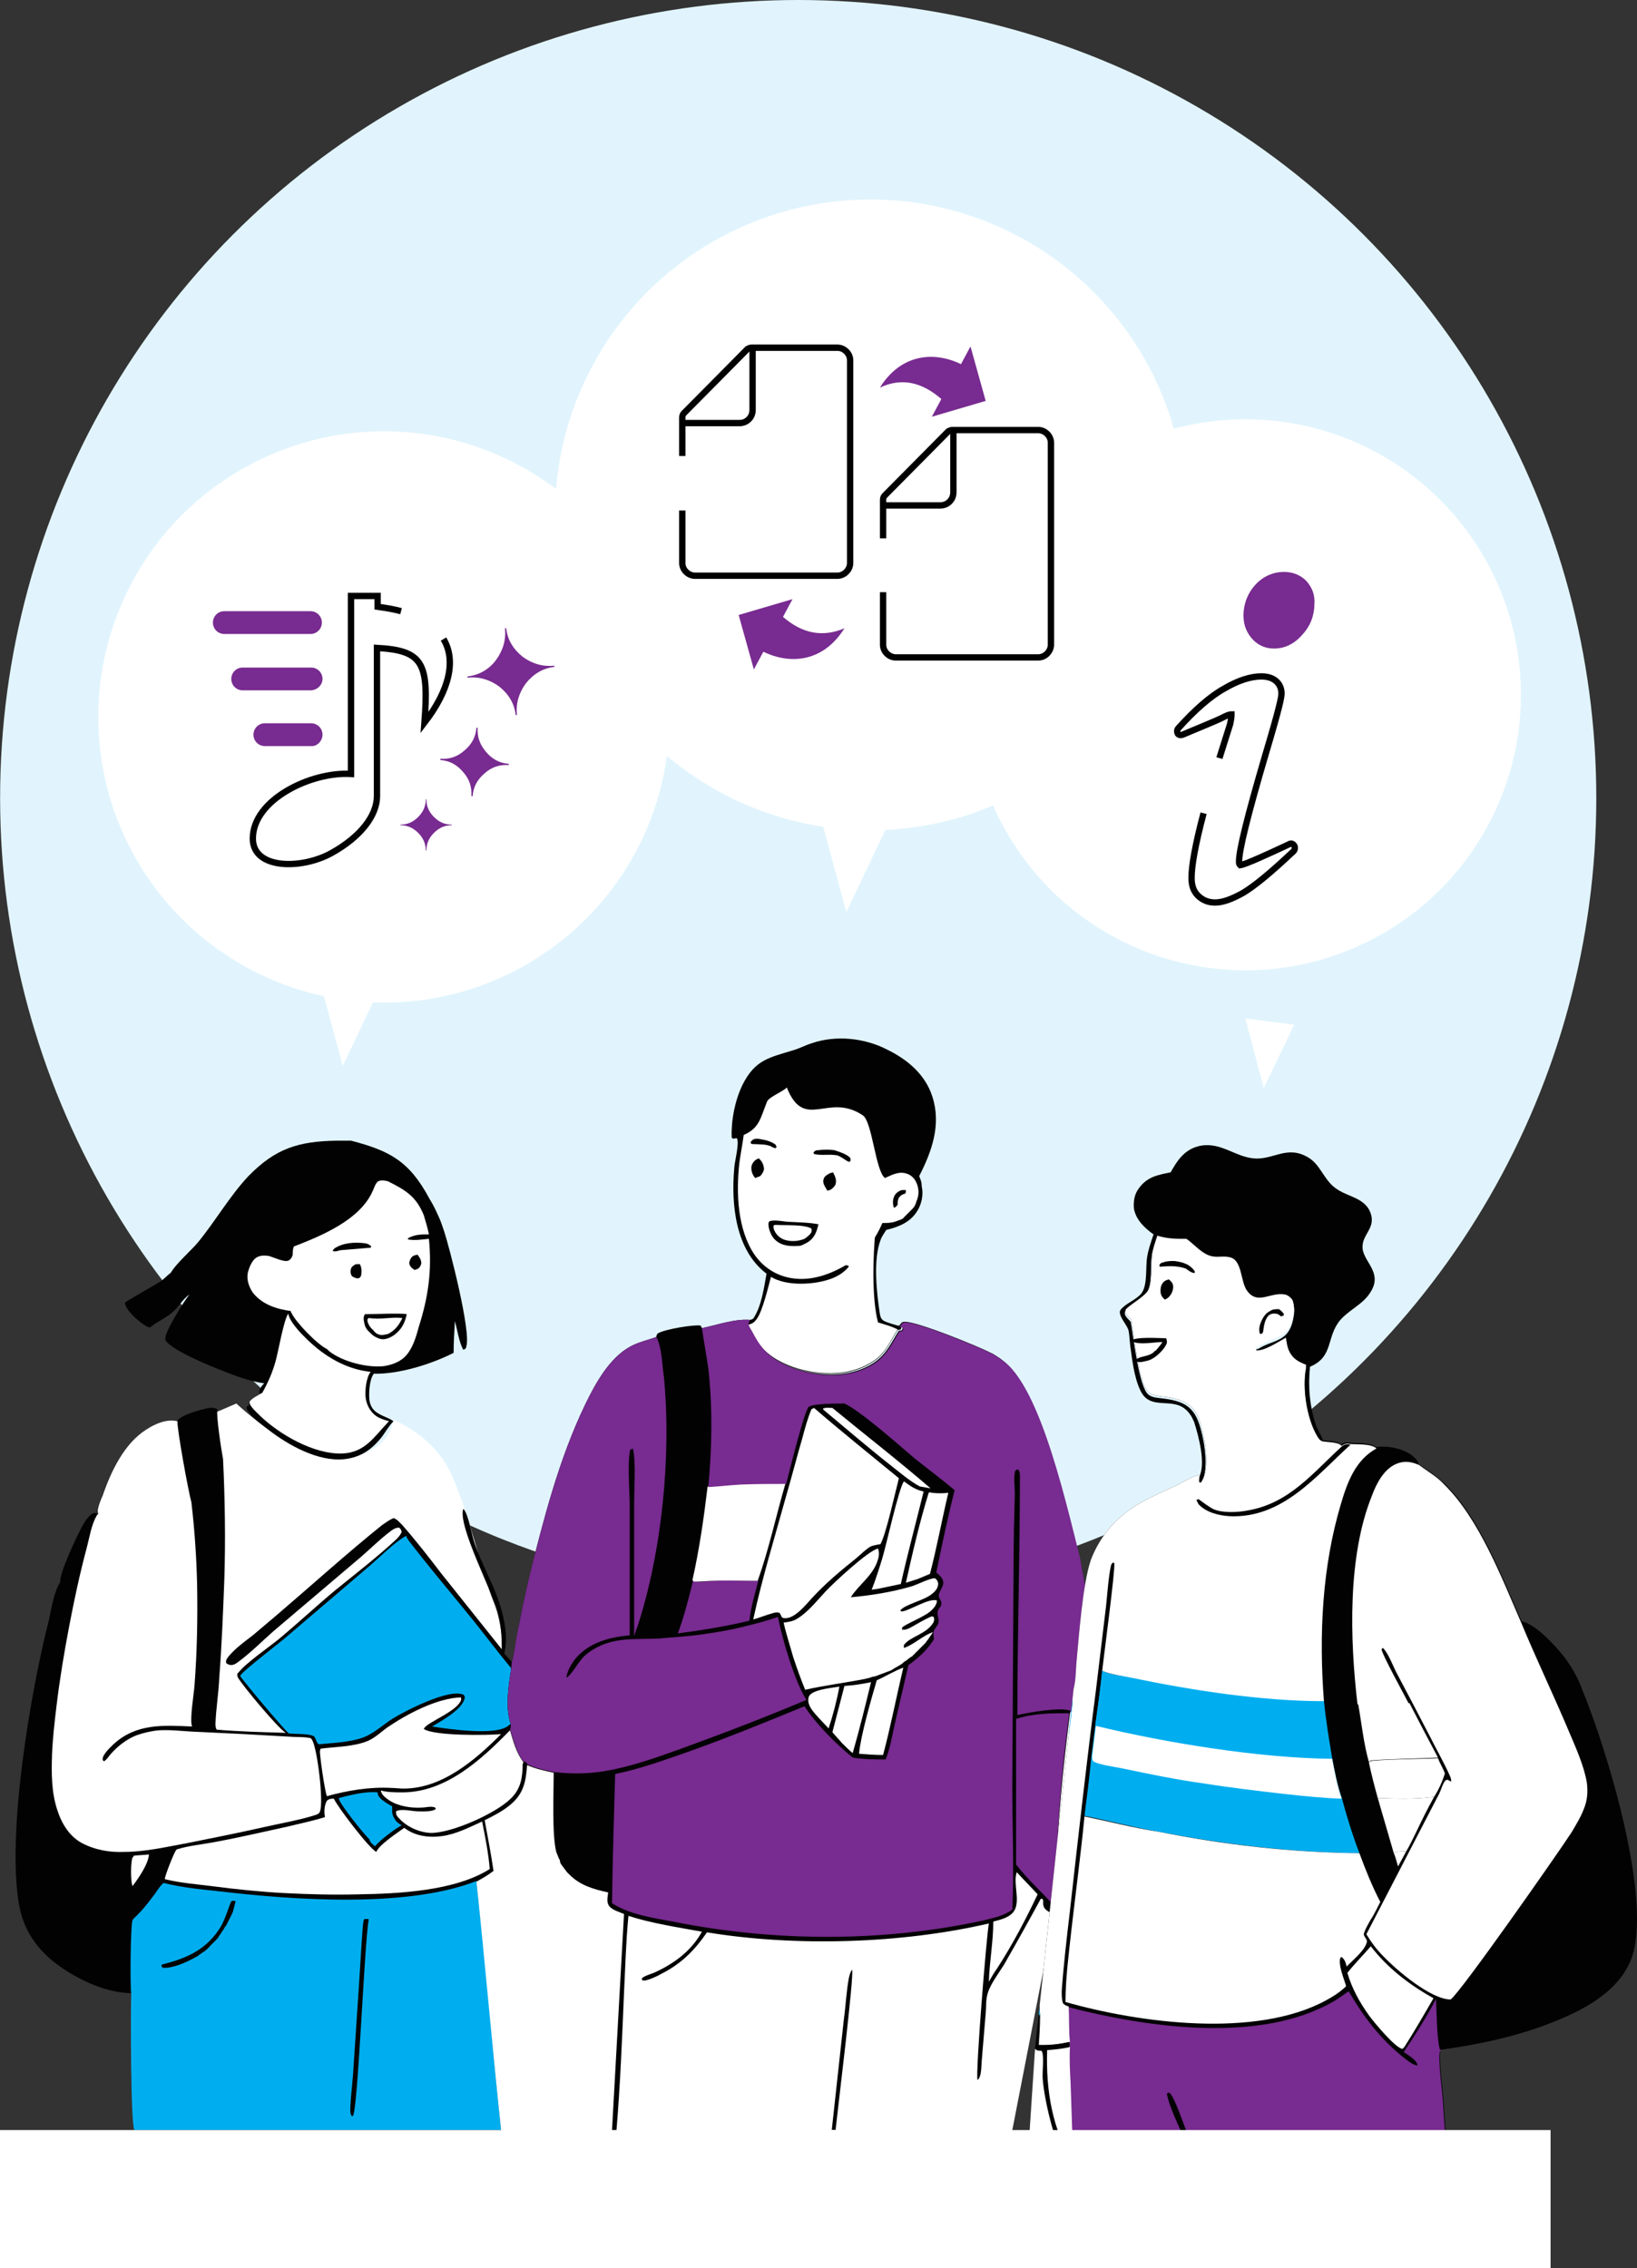 <?xml version="1.0" encoding="UTF-8" standalone="no"?>
<!-- Generator: Adobe Illustrator 22.0.1, SVG Export Plug-In . SVG Version: 6.00 Build 0)  -->

<svg
   version="1.1"
   id="Layer_1"
   x="0px"
   y="0px"
   viewBox="0 0 258.442 358.12"
   xml:space="preserve"
   width="258.442"
   height="358.12"
   xmlns:xlink="http://www.w3.org/1999/xlink"
   xmlns="http://www.w3.org/2000/svg"
   xmlns:svg="http://www.w3.org/2000/svg"><rect x="0" y="0" width="258.442" height="358.12" fill="#333333" stroke="none"/><defs
   id="defs746" />
<style
   type="text/css"
   id="style1">
	.st0{fill:#EAE2F0;}
	.st1{fill:#E1F4FD;}
	.st2{fill:#FFFFFF;}
	.st3{font-family:'Gantari-Bold';}
	.st4{font-size:30px;}
	.st5{fill:none;}
	.st6{font-family:'Gantari-Regular';}
	.st7{font-size:14px;}
	.st8{font-family:'Gantari-SemiBold';}
	.st9{fill:#782B90;}
	.st10{font-size:24px;}
	.st11{font-size:16px;}
	.st12{font-family:'Gantari-Medium';}
	.st13{font-family:'AlbertSans-MediumItalic';}
	.st14{font-size:16.894px;}
	.st15{fill:url(#SVGID_1_);}
	.st16{fill:url(#SVGID_2_);}
	.st17{fill:url(#SVGID_3_);}
	.st18{fill:url(#SVGID_4_);}
	.st19{fill:#231F20;}
	.st20{font-family:'Gantari-BoldItalic';}
	.st21{fill:#10101A;}
	.st22{fill:#00AEEF;}
	.st23{font-size:11.419px;}
	.st24{clip-path:url(#SVGID_6_);fill:#FFFFFF;}
	.st25{clip-path:url(#SVGID_6_);}
	.st26{fill:#020202;}
	.st27{fill:#EAEBF6;}
	.st28{clip-path:url(#SVGID_8_);}
	.st29{fill:#23A9E1;}
	.st30{font-size:18px;}
	.st31{fill:#BCBEC0;}
	.st32{font-size:12px;}
	.st33{font-size:13px;}
	.st34{fill:#FFFFFF;stroke:#000000;stroke-width:0.715;stroke-miterlimit:10;}
	.st35{fill:#FFFFFF;stroke:#000000;stroke-width:0.696;stroke-miterlimit:10;}
	.st36{fill:#010101;}
	.st37{fill:#FFFFFF;stroke:#000000;stroke-width:0.931;stroke-miterlimit:10;}
	.st38{fill-rule:evenodd;clip-rule:evenodd;fill:#FFFFFF;stroke:#000000;stroke-miterlimit:10;}
	.st39{fill-rule:evenodd;clip-rule:evenodd;fill:#782B90;}
	.st40{fill:#FFFFFF;stroke:#000000;stroke-width:0.71;stroke-miterlimit:10;}
	.st41{fill:#FFFFFF;stroke:#000000;stroke-miterlimit:10;}
	.st42{fill:#FFFFFF;stroke:#000000;stroke-width:0.696;stroke-miterlimit:10;}
	.st43{fill:none;stroke:#000000;stroke-miterlimit:10;}
	.st44{fill:#FFFFFF;stroke:#000000;stroke-width:1.263;stroke-miterlimit:10;}
	.st45{fill:#FFFFFF;stroke:#000000;stroke-linecap:round;stroke-linejoin:round;stroke-miterlimit:10;}
	.st46{fill:none;stroke:#782B90;stroke-width:2;stroke-miterlimit:10;}
	.st47{fill:#FFFFFF;stroke:#000000;stroke-linejoin:round;stroke-miterlimit:10;}
	.st48{fill:#F7F6FB;}
	.st49{fill:#FFFFFF;stroke:#000000;stroke-width:0.224;stroke-miterlimit:10;}
	.st50{fill:#FFFFFF;stroke:#000000;stroke-width:0.447;stroke-miterlimit:10;}
</style>














































































<g
   id="g749"
   transform="translate(-196.684,-2205.1)"><circle
     class="st1"
     cx="322.7"
     cy="2331.1"
     r="126"
     id="circle1" /><circle
     class="st2"
     cx="334.1"
     cy="2286.4"
     r="49.8"
     id="circle168" /><circle
     class="st2"
     cx="257.3"
     cy="2318.3"
     r="45.1"
     id="circle169" /><circle
     class="st2"
     cx="393.3"
     cy="2314.8"
     r="43.5"
     id="circle170" /><g
     id="g315">
	<g
   id="g242">
		<defs
   id="defs170"><polygon
     id="SVGID_5_"
     points="368.2,2456.6 362.4,2511.1 352.8,2560.5 186.5,2555.5 202.6,2340 344.5,2347.4 360.4,2413.8 " /></defs>
		<clipPath
   id="SVGID_6_">
			<use
   xlink:href="#SVGID_5_"
   style="overflow:visible"
   id="use170" />
		</clipPath>
		<path
   class="st24"
   d="m 234,2426.7 -4.4,1.9 -0.5,51.5 29.2,4.9 17.8,-18 c 0,0 0.1,-5.2 -1.5,-9 -1.6,-3.9 -3.8,-13.7 -6.6,-20 -2.8,-6.3 -9.2,-8.7 -9.2,-8.7 0,0 -0.4,5.2 -7.8,6 -7.4,0.6 -17,-8.6 -17,-8.6 z"
   clip-path="url(#SVGID_6_)"
   id="path170" />
		<g
   class="st25"
   clip-path="url(#SVGID_6_)"
   id="g241">
			<path
   class="st26"
   d="m 405.8,2403.6 c 3.8,-1.6 2.5,-4.7 4.8,-7.4 1.4,-1.6 3.6,-2.5 4.7,-4.3 2.2,-3.3 -1.4,-5 -1.2,-7.4 0.1,-1.8 1.8,-2.7 1.4,-4.7 -0.7,-3 -3.8,-2.9 -5.8,-4.5 -1.7,-1.3 -2.3,-3.6 -4.1,-4.7 -3.4,-2.1 -5.6,0.4 -8.7,0.1 -3.1,-0.3 -5.4,-2.8 -8.8,-1.9 -2.2,0.6 -3.3,2.3 -4.3,4.1 -2,0.4 -3.7,0.7 -5,2.5 -0.7,0.9 -0.9,2 -0.8,3.2 0.3,1.8 1.7,3.1 3.1,4.1 -0.4,1.2 -0.8,2.3 -1,3.5 -0.3,1.7 0.1,4.4 -0.9,5.8 -0.9,1.1 -2.4,1.5 -3.3,2.6 l -0.1,0.2 c -0.2,0.8 1,2.1 1.3,2.9 0.2,0.7 0.2,1.6 0.3,2.4 0.3,2.2 0.6,5.1 1.6,7.2 1.3,2.8 3.8,1.6 6.1,2.4 1.1,0.4 1.9,1.4 2.3,2.4 l 0.1,0.2 c 0.7,2.2 1.9,6.6 0.8,8.7 0,0 0,0 0,0 -0.1,0.4 -0.1,0.7 -0.1,1.1 l 0.2,0.1 c 0.1,-0.1 0.1,-0.2 0.2,-0.2 1.1,-1.7 0.7,-5.2 0.3,-7.1 -0.9,-4.3 -2,-5.8 -6.4,-6.3 -0.7,-0.1 -1.6,-0.1 -2.2,-0.6 -1.5,-1.1 -2.4,-9.3 -2.8,-11.5 -0.3,-0.3 -0.6,-0.6 -0.8,-0.9 -0.1,-0.2 -0.2,-0.4 -0.1,-0.7 0.1,-0.5 2.9,-2 3.5,-3 0.8,-1.5 0.5,-4.1 0.7,-5.7 0.1,-1 0.5,-2 0.8,-3 1.6,0.6 2.9,0.5 4.6,0.5 1.4,1 2.6,2.6 4.4,2.9 0.8,0.1 1.7,0 2.5,0.1 2,0.4 1.7,3.6 2.7,5.2 1.8,2.6 3.8,0.3 6.1,0.7 0.5,0.1 0.9,0.3 1.1,0.8 0.5,0.8 0.3,2 0.1,2.9 -0.8,3.5 -3.2,3 -5.5,4.5 -0.3,0.2 -0.2,0.3 -0.3,0.6 1.2,0.2 3.6,-1.4 4.7,-2 0.1,0.7 0.2,1.4 0.5,2.1 0.5,1.2 1.5,1.7 2.7,2.2 -0.7,3.2 0,8.3 1.7,11.2 0.3,0.4 0.5,0.7 1,0.9 0.1,-0.7 -0.8,-2.1 -1.1,-2.8 -1.2,-3.2 -1.4,-6.3 -1,-9.4 z"
   id="path171" />
			<path
   class="st27"
   d="m 433,2379.9 c -0.2,0.4 -0.2,0.7 -0.3,1.1 -0.2,3.2 0,6.4 0,9.6 v 21.7 c -3.2,0 -24.2,-0.4 -25.8,0.4 0,0 -0.1,0 -0.1,0.1 0.3,0.7 1.2,2.1 1.1,2.8 0.7,0.1 2.4,0.1 2.8,0.6 0,0 0,0 0.1,0.1 0.5,-0.4 0.8,-0.4 1.4,-0.3 1.2,0 3.2,-0.1 4.1,0.7 1.9,-0.3 4.1,0.2 5.7,1.3 0.4,0.3 1,0.7 1,1.2 0,0 0,0.1 0,0.1 0,0 0.1,0 0.1,0.1 1.4,1 2.8,1.9 4.1,3.1 5.5,5.3 9.1,14.7 12.1,21.7 2.1,0.3 5.5,4 6.8,5.7 1.1,1.4 2.1,3.2 2.7,4.9 3.3,-0.2 6.7,0 10,0 2.4,-16.8 1.5,-26.3 -3.9,-42.5 -2.3,0.2 -4.7,0.1 -7,0.1 -4.4,0 -8.8,-0.1 -13.2,0 0,-10.2 0,-20.4 0.1,-30.6 z"
   id="path172" />
			<path
   class="st26"
   d="m 341.8,2390.8 c 2,-3.9 3.5,-8.1 2.1,-12.5 -1.1,-3.5 -3.9,-5.9 -7.2,-7.5 -3.5,-1.8 -8,-2.3 -11.8,-1 -1,0.3 -1.9,0.8 -2.9,1.1 -3.9,1.2 -6.1,1.5 -8.1,5.5 -1.2,2.5 -1.8,5.6 -1.7,8.3 l 0.2,0.2 0.6,-0.1 c 0.5,0.7 -0.4,3.9 -0.4,4.8 -0.5,5.7 0.2,12.9 5.1,16.6 -0.4,2.2 -0.8,5.2 -2.1,7.1 -0.2,0.1 -0.3,0.2 -0.6,0.2 l -0.4,0.2 c -0.1,0.3 0,0.4 0.1,0.7 0.6,1 1.1,2.1 1.8,3 1.7,2.3 4.7,3.6 7.4,4.2 3.5,0.8 7.4,0.6 10.5,-1.4 2.1,-1.3 2.7,-3.1 4,-5.1 0.2,0 0.3,-0.1 0.5,-0.1 l 0.1,-0.3 c -0.2,-0.3 -0.2,-0.3 -0.6,-0.3 -0.7,-0.2 -1.4,-0.4 -2.1,-0.7 -0.5,-0.3 -0.6,-0.6 -0.7,-1.1 -0.5,-3.2 -1.1,-8.6 0.1,-11.7 0.2,-0.6 0.6,-1.1 0.9,-1.6 2,-0.5 3.8,-1.2 4.9,-3 0.7,-1.1 1,-2.6 0.7,-3.9 0,-0.7 -0.2,-1.1 -0.4,-1.6 z"
   id="path173" />
			<path
   class="st2"
   d="m 334.9,2399.4 c -1.1,1.3 -4.2,3.7 -5.2,5 -0.5,0.6 1.4,0.3 0.9,0.8 -0.7,0.8 -1.6,1.4 -2.7,1.8 -2.7,1 -7.1,1.2 -9.5,-0.3 -0.4,1.5 -1.3,5.3 -2.2,6.6 -0.5,0.7 -0.8,0.8 -1.5,1 0.6,1 1.1,2.1 1.8,3 1.7,2.3 4.7,3.6 7.4,4.2 3.5,0.8 7.4,0.6 10.5,-1.4 2.1,-1.3 2.7,-3.1 4,-5.1 -1,-0.5 -2.1,-0.8 -3.1,-1.1 -1,-3.8 -0.8,-10.5 -0.4,-14.5 z"
   id="path174" />
			<path
   class="st2"
   d="m 320.9,2376.8 c -0.5,0.6 -2.8,1.5 -3.1,2.2 -1.1,2.7 -1.2,4.2 -3.7,5.3 -0.2,1.5 -0.5,3 -0.7,4.5 -0.5,4.7 -0.3,10.4 2.4,14.4 1.4,2 3.4,3.3 5.8,3.7 3.5,0.6 7,-0.9 9.8,-2.8 2.2,-1.6 3.5,-3.4 4.6,-5.9 0.9,0 1.6,0 2.5,-0.4 0.1,0 0.2,-0.1 0.3,-0.1 0.1,0 0.2,-0.1 0.2,-0.1 0.1,0 0.2,-0.1 0.2,-0.1 0.1,-0.1 0.2,-0.1 0.2,-0.2 0.1,-0.1 0.1,-0.1 0.2,-0.2 0.1,-0.1 0.1,-0.1 0.2,-0.2 0.1,-0.1 0.1,-0.1 0.2,-0.2 0.1,-0.1 0.1,-0.1 0.2,-0.2 0.1,-0.1 0.1,-0.1 0.2,-0.2 0.1,-0.1 0.1,-0.1 0.2,-0.2 0.1,-0.1 0.1,-0.1 0.2,-0.2 0.1,-0.1 0.1,-0.2 0.2,-0.2 0,-0.1 0.1,-0.2 0.1,-0.2 0,-0.1 0.1,-0.2 0.1,-0.2 0,-0.1 0.1,-0.2 0.1,-0.3 0,-0.1 0.1,-0.2 0.1,-0.3 0.4,-0.9 0.4,-2 -0.1,-3 -0.3,-0.6 -0.8,-1.1 -1.5,-1.3 -1.2,-0.4 -2.3,0.2 -3.4,0.7 -1.5,-1.1 -2,-8.9 -3.5,-9.9 -5.5,-3.7 -9.2,2.6 -12,-4.4 z"
   id="path175" />
			<path
   class="st26"
   d="m 339.7,2393 c -0.2,0 -0.4,0 -0.6,0 -0.5,0.1 -1,0.5 -1.2,0.9 -0.3,0.6 -0.3,1.2 -0.1,1.9 0.3,-0.1 0.4,-0.2 0.6,-0.5 0,-0.4 0,-0.7 0.2,-1.1 0.2,-0.2 0.3,-0.4 0.6,-0.5 0,0 0.2,-0.1 0.3,-0.1 0.2,-0.1 0.2,-0.2 0.2,-0.6 z"
   id="path176" />
			<path
   class="st26"
   d="m 316.4,2384.9 c -0.1,0 -0.2,0 -0.3,0 -0.4,0 -0.7,0.2 -0.9,0.5 0,0.1 0,0.2 0.1,0.3 0.1,0.1 2.2,0 2.8,0.3 0,0 0.1,0 0.1,0 0.4,0.2 0.5,0.3 0.9,0.4 l 0.2,-0.2 -0.2,-0.4 c -0.9,-0.6 -1.6,-0.7 -2.7,-0.9 z"
   id="path177" />
			<path
   class="st26"
   d="m 328.2,2390.2 c -0.1,0 -0.2,0.1 -0.4,0.1 -0.4,0.2 -1,0.5 -1.1,1 -0.2,0.7 0.3,1.2 0.6,1.8 0.1,0 0.3,-0.1 0.4,-0.1 0.4,-0.2 0.7,-0.5 0.9,-0.9 0.2,-0.8 -0.1,-1.3 -0.4,-1.9 z"
   id="path178" />
			<path
   class="st26"
   d="m 316.5,2388 c -0.3,0.1 -0.5,0.2 -0.7,0.4 -0.3,0.3 -0.5,0.7 -0.5,1.1 0,0.6 0.2,1.1 0.6,1.6 0.3,-0.1 0.5,-0.2 0.8,-0.3 0.3,-0.3 0.6,-0.8 0.6,-1.2 -0.1,-0.8 -0.4,-1.2 -0.8,-1.6 z"
   id="path179" />
			<path
   class="st26"
   d="m 328.4,2386.7 c -0.8,-0.1 -1.7,-0.1 -2.5,0 -0.4,0 -0.6,0.1 -0.8,0.4 l 0.1,0.2 c 1.1,0.3 2.3,0 3.5,0.2 0,0 0.1,0 0.1,0 0.7,0.2 1.3,0.8 2,1.1 l -0.1,-0.1 h 0.2 c 0.1,-0.3 0.1,-0.3 0,-0.6 -0.6,-0.6 -1.6,-0.9 -2.5,-1.2 z"
   id="path180" />
			<path
   class="st26"
   d="m 320.9,2398 c -0.9,-0.1 -1.8,-0.3 -2.7,-0.1 -0.2,0.2 -0.2,0.3 -0.2,0.5 0,0.8 0.5,2 1.1,2.5 1.1,1 2.5,1 3.9,0.9 0.4,-0.1 0.7,-0.3 1.1,-0.5 1.2,-0.7 1.5,-1.7 1.8,-2.9 -1.6,-0.3 -3.3,-0.3 -5,-0.4 z"
   id="path181" />
			<path
   class="st2"
   d="m 319.2,2398.5 c -0.2,0 -0.2,0 -0.4,0.1 0,0.3 0,0.5 0.1,0.7 0.3,0.7 0.8,1.2 1.5,1.5 1.1,0.4 2.3,0.3 3.3,-0.1 0.3,-0.2 0.8,-0.6 1,-0.9 0.2,-0.3 0.1,-0.4 0.1,-0.7 -1,-0.7 -4.2,-0.5 -5.6,-0.6 z"
   id="path182" />
			<path
   class="st26"
   d="m 252.1,2385.2 h -2.2 c -6.1,0.1 -9.7,1.2 -14,5.6 -3,3.2 -5.2,7.1 -8,10.5 -1,1.2 -3.6,3.5 -4.2,4.7 -0.5,0.4 -1,0.9 -1.5,1.3 -1,0.7 -5.4,3.1 -5.8,3.5 0.1,0.9 1.2,2 1.9,2.6 0.6,0.5 1.3,1.1 2,1.3 l 0.2,-0.1 c 1.1,-0.9 2.4,-1.4 3.4,-2.3 1,-0.8 1.6,-2.1 2.7,-2.8 -0.8,0.9 -3.9,5.9 -3.8,6.9 0,0.1 0,0.2 0,0.3 1.1,1.9 10.2,5.4 12.5,6.1 1,0.3 2.1,0.6 3.1,0.7 -0.3,0.3 -0.7,0.8 -0.8,1.3 0,0.1 0,0.1 0,0.2 0.1,0.1 0.3,0.2 0.4,0.3 -0.6,0.4 -1.6,0.8 -2,1.4 v 0.3 c -0.2,0.1 -0.3,0.1 -0.4,0.3 0.1,1.1 2.5,2.8 3.4,3.5 3.2,2.5 7.9,5.1 12,4.7 2.7,-0.3 4.5,-1.6 6.1,-3.7 0.5,-0.7 1.1,-1.7 1.7,-2.3 -0.8,-0.6 -1.9,-0.8 -2.8,-1.5 -0.6,-0.5 -0.9,-1.1 -1,-1.9 -0.1,-1.1 0,-3.2 0.7,-4.1 3.9,0.1 9.1,-1.5 12.6,-3.3 0,-1.7 0.1,-3.3 0.2,-5 0.4,1.4 0.6,3.1 1.3,4.5 l 0.3,-0.1 c 0.1,-0.1 0.2,-0.2 0.2,-0.4 0.8,-2.3 -2.7,-15.8 -3.5,-18.2 -0.3,-0.9 -0.6,-1.8 -1,-2.6 -0.4,-0.9 -0.8,-1.7 -1.3,-2.5 -3.2,-6 -6.3,-7.6 -12.4,-9.2 z"
   id="path183" />
			<path
   class="st2"
   d="m 242.2,2412.5 c -0.7,0.9 -1.6,6.1 -2,7.5 -0.5,1.8 -1.2,3.4 -2.1,5 -0.6,0.4 -1.6,0.8 -2,1.4 v 0.3 c 0.2,0.6 1.1,1.4 1.6,1.9 3.1,3 8.5,6.1 12.9,6 3.7,-0.1 5.1,-2.6 7.4,-5 0,0 0,0 0.1,-0.1 -0.7,-0.2 -1.4,-0.4 -2,-0.8 -1,-0.7 -1.6,-1.9 -1.7,-3 -0.1,-1.1 0.1,-3.1 0.8,-4 -2.9,-0.3 -5.5,-1.5 -7.8,-3.2 -1.5,-1.1 -5,-4.3 -5.2,-6 z"
   id="path184" />
			<path
   class="st2"
   d="m 257.9,2391.6 c -0.5,-0.1 -0.9,-0.2 -1.5,0 -0.5,0.4 -0.6,1 -0.9,1.6 -2,4.5 -8,7 -12.4,8.7 -0.2,0.3 -0.2,1 -0.2,1.3 -0.1,0.4 -0.3,0.7 -0.6,0.9 -0.7,0.4 -2.4,-0.5 -3.2,-0.7 -0.7,-0.1 -1.4,-0.1 -2,0.3 -0.7,0.5 -1.1,1.6 -1.3,2.4 -0.2,1.1 0.2,2.2 0.8,3.1 1.5,1.9 3.8,2.6 6,2.9 0,0.2 0,0.1 0.1,0.3 0.7,1.5 4.1,5 5.6,5.7 0.1,0.1 0.2,0.2 0.3,0.3 2.1,1.7 6.1,2.7 8.7,2.4 1.3,-0.2 2.7,-0.7 3.6,-1.8 1,-1.2 1.5,-2.9 1.9,-4.4 1.5,-4.7 2.1,-8.9 1.6,-13.9 -1.1,0.1 -2.2,0.3 -3.3,0.1 v -0.2 c 1.1,-0.6 2.1,-0.6 3.3,-0.6 -0.2,-1 -0.5,-2 -0.8,-3 -1.2,-3 -2.9,-4 -5.7,-5.4 z"
   id="path185" />
			<path
   class="st26"
   d="m 262.6,2403.2 c -0.4,0.1 -0.7,0.1 -1,0.5 -0.2,0.3 -0.3,0.6 -0.3,0.9 0.1,0.5 0.4,0.7 0.8,1 0.2,0 0.4,-0.1 0.6,-0.2 0.3,-0.2 0.4,-0.5 0.5,-0.8 0,-0.6 -0.3,-1 -0.6,-1.4 z"
   id="path186" />
			<path
   class="st26"
   d="m 253.5,2404.7 c -0.2,0 -0.4,0 -0.6,0 -0.3,0.1 -0.7,0.4 -0.8,0.7 -0.1,0.3 -0.1,0.6 0,0.9 0.1,0.4 0.5,0.5 0.8,0.6 0.2,0.1 0.3,0 0.5,0 0.1,-0.1 0.2,-0.2 0.3,-0.4 0.1,-0.7 0.1,-1.2 -0.2,-1.8 z"
   id="path187" />
			<path
   class="st26"
   d="m 255.2,2402.1 0.1,-0.2 c -0.3,-0.3 -0.5,-0.4 -1,-0.5 -1.6,-0.2 -3.4,-0.1 -4.8,0.8 -0.2,0.2 -0.2,0.2 -0.3,0.4 0.4,0.2 0.8,0 1.2,-0.1"
   id="path188" />
			<path
   class="st26"
   d="m 260.9,2412.6 c -0.8,-0.2 -5.4,0 -6.6,0 -0.3,0.4 -0.2,1 -0.1,1.4 0.1,0.6 0.4,1.1 0.9,1.5 0,0 0,0.1 0.1,0.1 0.3,0.4 1.1,0.8 1.5,0.9 0.8,0.2 1.6,-0.2 2.2,-0.6 1.2,-0.9 1.7,-1.9 2,-3.3 z"
   id="path189" />
			<path
   class="st2"
   d="m 260.2,2413.2 c -1.7,-0.2 -3.4,0.3 -5.3,0 l -0.2,0.2 c 0,0.1 0,0.2 0,0.3 0.1,0.5 0.5,1.1 0.9,1.4 0,0 0,0 0,0 0.2,0.3 0.5,0.6 0.9,0.7 0.4,0.2 1.1,0 1.5,-0.1 1.1,-0.6 1.7,-1.4 2.2,-2.5 z"
   id="path190" />
			<path
   class="st26"
   d="m 231,2427.6 c -0.7,-0.4 -1.4,-0.2 -2.2,0 -0.9,0.2 -3.6,1 -4.1,1.8 -0.1,0.1 -0.1,0.1 -0.1,0.2 -1.7,-0.4 -3.5,0.4 -4.9,1.3 -3.5,2.2 -5.6,6.6 -6.9,10.4 -0.3,0.7 -0.7,1.6 -0.8,2.4 0,0.2 0,0.3 0.1,0.5 -0.2,-0.1 -0.3,-0.3 -0.6,-0.2 -0.8,0.2 -1.7,1.8 -2,2.4 -0.7,1.3 -3.5,7.2 -3.3,8.5 -1,1.5 -1.4,4.2 -1.8,6 -2.9,11.4 -6.7,33.7 -4.7,45 0.8,4.4 3.3,7.6 6.9,10 3.1,2.1 7.2,3.9 10.9,3.9 -0.1,2.4 -0.1,20.7 0.5,21.6 h 57.9 c -1.5,-13.1 -2.5,-26.2 -3.9,-39.3 1,-0.5 1.9,-1 2.7,-1.7 -0.4,-2.7 -0.9,-5.3 -1.4,-8 1.4,-0.7 2.8,-1.4 4,-2.4 2.1,-1.8 2.4,-3.7 2.7,-6.3 -0.2,-0.4 -0.2,-0.4 -0.7,-0.5 -1.1,-1.4 -1.6,-3.3 -2.1,-5 0.2,-0.4 0.1,-0.6 0.1,-1 -0.9,-2.7 -0.3,-6.1 0.1,-8.8 l 0.1,-0.9 -1.2,-1.3 c 0.1,-0.4 0.1,-0.7 0.2,-1.1 0.2,-1.9 -0.1,-3.8 -0.6,-5.6 -1,-3.9 -3.2,-7.3 -4.4,-11.1 -0.4,-1.3 -0.9,-4.2 -1.6,-5 h -0.1 c -0.8,2.7 4.6,13 5.5,16.3 0.5,1.9 0.6,3.8 0.6,5.8 l -9.5,-11.9 c -2,-2.6 -4,-5.2 -6.2,-7.7 -0.4,-0.4 -0.9,-1 -1.4,-1.1 -0.7,0.3 -1.2,0.7 -1.8,1.1 -5.6,4.5 -11,9.4 -16.5,14.1 -1.3,1.1 -2.6,2.2 -3.9,3.3 -1.3,1 -2.7,2 -3.8,3.3 -0.3,0.4 -0.5,0.6 -0.4,1.1 0.3,0.2 0.3,0.2 0.7,0.3 0.5,0 0.8,-0.2 1.2,-0.5 1.9,-1.4 3.7,-3.2 5.5,-4.8 l 13.9,-11.8 c 1.5,-1.3 3,-2.8 4.6,-4 0.4,-0.3 0.8,-0.6 1.4,-0.6 0.3,0.3 0.3,0.3 0.4,0.7 -0.2,0.4 -0.4,0.7 -0.8,1.1 -3,2.8 -6.5,5.5 -9.7,8.1 -3,2.5 -5.9,5.2 -8.9,7.7 -1.6,1.3 -5.2,3.8 -6.3,5.2 -0.3,0.3 -0.3,0.3 -0.2,0.8 0.8,1.4 6.4,8.1 7.6,8.8 -3.6,-0.1 -7.3,-0.2 -10.9,-0.5 -0.2,-0.3 -0.2,-0.7 -0.2,-1 0.1,-2.4 0.5,-4.8 0.6,-7.2 0.4,-5.2 0.6,-10.3 0.8,-15.5 0.2,-6.3 0.1,-12.7 -0.2,-19 -0.3,-1.6 -1.1,-6.9 -0.9,-7.9 z"
   id="path191" />
			<path
   class="st2"
   d="m 220.2,2497.9 c -0.8,0.1 -1.6,0.1 -2.4,0.2 0,0.1 -0.1,0.2 -0.2,0.3 -0.3,0.8 -0.3,3.7 0,4.5 1,-1.3 2.5,-3.5 2.6,-5 z"
   id="path192" />
			<path
   class="st22"
   d="m 256.3,2488.1 c -1.8,-0.2 -4.3,0.4 -6.1,0.9 0,0 0,0.1 0,0.1 0,0.7 4,5.7 4.8,6.4 0.1,0.5 0.5,0.8 0.9,1.1 0.7,-0.9 3.2,-2.8 4.2,-3.3 -0.4,-0.2 -0.9,-0.6 -1.1,-1 -0.5,-0.7 -0.4,-1.3 -0.4,-2 -0.6,-0.3 -1.2,-0.7 -1.7,-1.1 -0.3,-0.3 -0.6,-0.6 -0.6,-1.1 z"
   id="path193" />
			<path
   class="st2"
   d="m 279.3,2483.3 c -1.1,-1.4 -1.6,-3.3 -2.1,-5 -4.5,4.6 -10.1,9.8 -17,9.8 -1.1,0 -2.3,0 -3.4,-0.3 0.1,0.7 0.8,1.2 1.4,1.6 1.4,0.9 3.4,1.2 5.1,1.1 0.5,0 1.2,-0.2 1.7,-0.1 0.3,0 0.4,0.1 0.5,0.3 -0.5,0.5 -2.1,0.4 -2.8,0.4 -0.9,0 -2.7,-0.5 -3.5,0 0,0.5 0.1,0.7 0.4,1 1.2,1.4 3.2,2.3 5,2.4 3.3,0.1 10.4,-3.1 12.7,-5.4 1.6,-1.5 1.9,-3.4 1.9,-5.5 0.1,-0.1 0.1,-0.2 0.1,-0.3 z"
   id="path194" />
			<path
   class="st2"
   d="m 269.5,2473.1 c -3.8,0.1 -8.5,2.6 -11.6,4.7 -1,0.7 -2,1.7 -3.2,2.2 -2.2,0.9 -5.1,0.9 -7.4,1.2 0,0.1 -0.1,0.2 -0.1,0.3 -0.1,0.5 0.8,6.7 1.1,7.2 3.2,-0.9 6.8,-1.5 10.2,-1.3 0.6,0 1.3,0.1 1.9,0.1 6.1,0 11.3,-4.5 15.4,-8.6 -2.2,0.2 -10.5,0.3 -12.2,-0.8 0.2,-1 5.5,-2.8 5.9,-4.7 -0.1,-0.2 0,-0.3 0,-0.3 z"
   id="path195" />
			<path
   class="st2"
   d="m 249.4,2489.1 c -0.5,0 -0.7,0 -1.1,0.3 -0.4,0.7 -0.5,1.8 -0.3,2.6 -1.9,0.6 -3.9,1 -5.9,1.5 -3.7,0.8 -7.5,1.7 -11.3,2.4 -2,0.4 -4.3,0.6 -6.2,1.2 0,0 -0.1,0.1 -0.1,0.1 -0.3,0.3 -1.8,4.1 -1.8,4.6 2.4,0.6 5,0.8 7.4,1.1 3.8,0.5 7.7,0.9 11.5,1.1 3.9,0.2 7.7,0.3 11.6,0.2 6.3,-0.1 15.3,-0.5 20.8,-4 -0.2,-2.5 -0.7,-5 -1.2,-7.5 -2,0.9 -4.1,2 -6.3,2.3 -2.1,0.3 -4.3,0 -6,-1.3 -1.1,0.8 -4,2.7 -4.4,3.8 -1.1,-0.5 -6.2,-7.2 -6.7,-8.4 z"
   id="path196" />
			<path
   class="st22"
   d="m 260.8,2447.6 c -1.7,0.9 -4.1,3.3 -5.6,4.6 l -13,11.1 c -1.1,1 -7.2,5.6 -7.6,6.4 0.2,0.5 7.1,8.7 7.7,9.1 0.8,0.1 3.5,0 4,0.5 0.3,0.4 0.3,0.9 0.7,1.2 2.2,-0.2 5,-0.3 7.1,-1.1 1.6,-0.6 3.1,-2 4.5,-2.9 2.1,-1.3 9.1,-4.9 11.3,-3.8 0.2,0.3 0.2,0.4 0.1,0.7 -0.5,1.7 -3.6,3.4 -5.1,4.3 2.6,0.4 10,1.5 12,-0.1 0.1,-0.1 0.3,-0.2 0.4,-0.3 -0.9,-2.7 -0.3,-6.1 0.1,-8.8 -2.1,-2.5 -4.1,-5.2 -6.2,-7.8 -3.4,-4.2 -6.9,-8.3 -10.1,-12.5 -0.2,-0.3 -0.2,-0.4 -0.3,-0.6 z"
   id="path197" />
			<path
   class="st2"
   d="m 224.7,2429.5 c -1.7,-0.4 -3.5,0.4 -4.9,1.3 -3.5,2.2 -5.6,6.6 -6.9,10.4 -0.3,0.7 -0.7,1.6 -0.8,2.4 0,0.2 0,0.3 0.1,0.5 -0.1,0.1 -0.2,0.2 -0.3,0.4 -0.8,1.4 -1.1,3.4 -1.5,4.9 -1.1,4.1 -2,8.3 -2.8,12.5 -0.8,4.2 -1.5,8.4 -2,12.6 -0.3,2.5 -0.6,5.1 -0.7,7.6 -0.1,3 -0.1,5.9 0.8,8.7 0.7,2.2 1.9,4.2 3.9,5.3 2.1,1.1 4.4,1.5 6.7,1.4 3.3,0 6.7,-0.8 10,-1.4 4,-0.8 8,-1.6 12,-2.5 2.6,-0.6 5.6,-1.1 8.1,-1.9 0.3,-0.1 0.7,-0.2 0.8,-0.6 0.6,-1.5 -0.4,-9.7 -1.2,-11.2 -0.1,-0.2 -0.2,-0.4 -0.5,-0.4 -1,-0.2 -2.2,-0.1 -3.2,-0.2 l -7.1,-0.4 -8.3,-0.4 c -1.7,-0.1 -3.4,-0.3 -5.1,-0.2 -1.2,0.1 -2.5,0.4 -3.6,0.8 -1.5,0.6 -2.8,1.6 -3.9,2.8 -0.4,0.4 -0.7,1 -1.2,1.3 l -0.2,-0.2 c 0,-0.1 0,-0.1 0,-0.2 0,-0.7 1.2,-1.8 1.7,-2.3 3.6,-3.3 7.8,-3 12.4,-2.8 -0.4,-1.1 0.3,-5.1 0.4,-6.6 0.4,-5.3 0.5,-10.6 0.4,-15.9 -0.1,-4.3 -0.4,-8.6 -0.9,-12.9 -0.5,-1.8 -2.3,-11.7 -2.2,-12.8 z"
   id="path198" />
			<path
   class="st22"
   d="m 271.9,2502.1 c -11,4.3 -28.9,3 -40.8,1.6 -2.9,-0.3 -5.8,-0.6 -8.6,-1.3 -0.7,0.6 -1.2,1.6 -1.8,2.3 -0.9,1.2 -1.8,2.3 -2.9,3.3 -0.1,0.1 -0.1,0.1 -0.2,0.3 -0.3,0.7 -0.4,10.3 -0.2,11.5 -0.1,2.4 -0.1,20.7 0.5,21.6 h 57.9 c -1.4,-13.1 -2.4,-26.2 -3.9,-39.3 z"
   id="path199" />
			<path
   class="st26"
   d="m 233.9,2505.3 c -0.1,0 -0.3,-0.1 -0.4,-0.1 0,0 -0.3,0.1 -0.3,0.1 -0.2,0.3 -1,2.9 -1.6,3.9 -2.2,3.7 -5.4,5.1 -9.4,6.1 v 0.3 l 0.2,0.2 c 1.6,0.1 3.8,-0.9 5.2,-1.7 0.2,-0.1 0.4,-0.2 0.6,-0.4 0.2,-0.1 0.4,-0.3 0.6,-0.4 0.2,-0.1 0.4,-0.3 0.5,-0.4 0.2,-0.1 0.3,-0.3 0.5,-0.5 0.2,-0.2 0.3,-0.3 0.5,-0.5 0.2,-0.2 0.3,-0.3 0.5,-0.5 0.2,-0.2 0.3,-0.3 0.4,-0.5 0.1,-0.2 0.3,-0.4 0.4,-0.6 0.1,-0.2 0.3,-0.4 0.4,-0.6 0.1,-0.2 0.2,-0.4 0.4,-0.6 0.1,-0.2 0.2,-0.4 0.3,-0.6 0.1,-0.2 0.2,-0.4 0.3,-0.6 0.1,-0.2 0.2,-0.4 0.3,-0.6 0.1,-0.2 0.2,-0.4 0.2,-0.6 0.1,-0.2 0.1,-0.4 0.2,-0.7 0.1,-0.3 0.1,-0.5 0.2,-0.7 z"
   id="path200" />
			<path
   class="st26"
   d="m 254.9,2508.1 c -0.2,0 -0.5,0 -0.7,0 0,0.1 -0.1,0.2 -0.1,0.2 -0.2,1 -0.2,2.2 -0.3,3.2 l -0.5,7.9 -0.8,12 c -0.1,2.1 -0.4,4.2 -0.5,6.3 0,0.6 -0.1,1 0.2,1.5 h 0.2 c 0.8,-1 1.8,-27.2 2.5,-31.1 z"
   id="path201" />
			<path
   class="st26"
   d="m 386.2,2383.4 c -1.7,0 -3,0 -4.6,-0.5 -0.3,1 -0.7,2 -0.8,3 -0.2,1.7 0.1,4.3 -0.7,5.7 -0.6,1 -3.3,2.5 -3.5,3 -0.1,0.3 0,0.5 0.1,0.7 0.2,0.3 0.5,0.6 0.8,0.9 0.4,2.2 1.2,10.4 2.8,11.5 0.6,0.4 1.4,0.5 2.2,0.6 4.4,0.5 5.6,2 6.4,6.3 0.4,1.9 0.9,5.3 -0.3,7.1 -0.1,0.1 -0.1,0.2 -0.2,0.2 l -0.2,-0.1 c 0,-0.4 0,-0.7 0.1,-1.1 -1.1,0.1 -2.4,1 -3.4,1.5 -4.3,2 -8.1,3.4 -11.2,7.3 -1.1,1.4 -2,3 -2.6,4.6 -1.3,3.8 -1.9,12.2 -2.3,16.5 -0.1,1.4 -0.1,3.4 -0.7,4.6 0.1,0.5 0.1,0.9 0.1,1.4 -0.5,4.7 -1.3,9.3 -2,14 -0.2,1.4 -0.2,3.2 -0.6,4.6 l -0.1,0.4 c -0.9,6.9 -1.6,13.9 -2,20.8 -0.2,3.1 -0.7,6.5 -0.4,9.7 0,1.6 -0.1,3.1 -0.2,4.6 1.7,0.1 3.2,-0.1 4.9,-0.5 0.1,0.3 0.1,0.4 0,0.7 -0.1,1.8 0,3.8 0.1,5.6 0.1,2.9 0.2,5.9 0.3,8.8 0,1.3 0.3,2.8 0.1,4 0.1,0.5 0.2,0.8 0.1,1.3 0.4,1.2 0.5,9 0.5,10.7 h 23.6 0.7 35 l -1.4,-21.6 c -0.1,-1.7 -0.8,-6.7 -0.5,-8.1 l 0.3,-0.2 c 5.8,-0.8 11.9,-2.1 17.4,-4.3 4.8,-1.9 10.2,-4.7 12.3,-9.7 3.8,-9.1 -3.9,-33.9 -7.7,-43 -0.6,-1.7 -1.6,-3.4 -2.7,-4.9 -1.3,-1.7 -4.7,-5.4 -6.8,-5.7 -3,-6.9 -6.6,-16.3 -12.1,-21.7 -1.3,-1.2 -2.6,-2.1 -4.1,-3.1 0,0 -0.1,0 -0.1,-0.1 0,0 0,-0.1 0,-0.1 -0.1,-0.5 -0.7,-0.9 -1,-1.2 -1.5,-1.1 -3.8,-1.6 -5.7,-1.3 -0.9,-0.8 -3,-0.6 -4.1,-0.7 -0.6,-0.1 -0.9,-0.1 -1.4,0.3 0,0 0,0 -0.1,-0.1 -0.5,-0.5 -2.2,-0.5 -2.8,-0.6 -0.5,-0.1 -0.7,-0.4 -1,-0.9 -1.7,-2.9 -2.4,-8 -1.7,-11.2 -1.2,-0.5 -2.1,-0.9 -2.7,-2.2 -0.3,-0.6 -0.4,-1.4 -0.5,-2.1 -1.1,0.6 -3.5,2.2 -4.7,2 0.1,-0.3 0,-0.5 0.3,-0.6 2.3,-1.5 4.7,-1.1 5.5,-4.5 0.2,-0.8 0.3,-2.1 -0.1,-2.9 -0.3,-0.4 -0.7,-0.7 -1.1,-0.8 -2.3,-0.5 -4.4,1.8 -6.1,-0.7 -1,-1.5 -0.7,-4.8 -2.7,-5.2 -0.8,-0.2 -1.7,0 -2.5,-0.1 -1.6,0 -2.8,-1.6 -4.2,-2.6 z"
   id="path202" />
			<path
   class="st2"
   d="m 421,2480.1 c -0.7,0 -1.4,0 -2,0.2 0.3,0.7 0.5,1.5 0.7,2.2 z"
   id="path203" />
			<path
   class="st2"
   d="m 425.3,2471.5 c -2.9,0.4 -6,0.3 -8.9,0.2 l 2.5,8.6 c 0.6,-0.2 1.4,-0.2 2,-0.2 0.6,-1 1.1,-2.1 1.6,-3.1 0.9,-1.9 1.9,-3.7 2.8,-5.5 z"
   id="path204" />
			<path
   class="st2"
   d="m 425.9,2465.4 c -1.2,0.1 -10.2,0.2 -10.7,0.5 -0.1,0 -0.1,0.1 -0.2,0.2 0.4,1.9 0.9,3.8 1.4,5.6 2.9,0.1 6,0.2 8.9,-0.2 0.7,-1.1 1.3,-2.4 1.7,-3.7 -0.3,-0.8 -0.7,-1.6 -1.1,-2.4 z"
   id="path205" />
			<path
   class="st2"
   d="m 421.5,2456.7 c -2.3,0.4 -5.7,0.2 -8.1,0.1 0.5,2.8 0.9,6.5 1.7,9.2 0.1,-0.1 0.1,-0.1 0.2,-0.2 0.4,-0.2 9.5,-0.4 10.7,-0.5 -1.5,-2.8 -3,-5.7 -4.5,-8.6 z"
   id="path206" />
			<path
   class="st2"
   d="m 415.4,2495.1 c -1.2,1.4 -2.5,2.7 -3.7,4.2 0.7,2.4 1.9,4.6 3.4,6.7 0.8,1.1 4.2,5.2 5.3,5.3 l 0.3,-0.3 c 1.6,-2.5 3.1,-5.1 4.6,-7.7 -3.8,-2.1 -7.3,-4.8 -9.9,-8.2 z"
   id="path207" />
			<path
   class="st2"
   d="m 373,2451.7 c -0.3,2.9 -0.7,5.8 -1.1,8.6 l -0.6,4.8 c -0.3,3.2 -0.7,6.4 -1.1,9.5 3.9,0.8 7.7,1.8 11.6,2.5 10.4,2 21.1,3.3 31.8,3.4 -1.1,-2.9 -2,-5.8 -2.8,-8.8 -0.7,-2 -1.1,-4.1 -1.5,-6.2 -0.5,-3 -1,-6 -1.3,-9.1 -9.8,-0.1 -20.8,-1.8 -30.4,-3.7 -1.5,-0.3 -3.3,-0.4 -4.6,-1 z"
   id="path208" />
			<path
   class="st2"
   d="m 409.2,2465.5 c -11.4,-0.1 -26.2,-2.5 -37.3,-5.2 l -0.6,4.8 c 0,0.2 0,0.6 0.2,0.8 0.7,0.5 3.5,0.9 4.5,1.1 4.3,0.9 8.6,1.8 13,2.4 4.4,0.6 8.7,1.2 13.1,1.7 2.8,0.3 5.7,0.6 8.6,0.7 -0.7,-2.1 -1.1,-4.2 -1.5,-6.3 z"
   id="path209" />
			<path
   class="st2"
   d="m 373,2451.7 c -0.3,2.9 -0.7,5.8 -1.1,8.6 11.1,2.7 25.9,5.1 37.3,5.2 -0.5,-3 -1,-6 -1.3,-9.1 -9.8,-0.1 -20.8,-1.8 -30.4,-3.7 -1.4,-0.3 -3.2,-0.4 -4.5,-1 z"
   id="path210" />
			<path
   class="st2"
   d="m 370.2,2474.6 c -0.6,6.1 -1.4,12.1 -2.1,18.2 -0.4,3.7 -0.9,7.4 -0.9,11.1 11.6,3.3 30.1,5.8 41.2,-0.3 1.1,-0.6 2.2,-1.3 3.1,-2.2 -0.3,-1.1 -1.3,-3.4 -0.9,-4.5 l 0.2,-0.1 c 0.5,0.4 0.6,0.8 0.8,1.5 0.9,-1 3,-2.6 3.2,-4 -0.1,-0.4 -0.4,-0.7 -0.5,-1 -0.1,-0.4 1.1,-2.5 1.4,-2.9 0.4,-0.7 0.8,-1.5 1.2,-2.3 -1.3,-2.5 -2.3,-5 -3.3,-7.7 -10.6,-0.1 -21.3,-1.3 -31.8,-3.4 -3.9,-0.6 -7.7,-1.6 -11.6,-2.4 z"
   id="path211" />
			<path
   class="st26"
   d="m 382.3,2491.7 -0.3,0.1 -0.1,0.3 c 0.1,0.1 0.1,0.2 0.2,0.3 0.5,0.6 1.4,1.2 2,1.7 3.2,2.4 6.7,4.1 10.7,4.7 6.2,0.9 11.8,-1 16.7,-4.6 0.2,-0.2 0.2,-0.2 0.3,-0.5 l -0.2,-0.2 c -1,0.2 -2.4,1.5 -3.3,2 -2.9,1.7 -6,2.6 -9.4,2.8 -6.5,0.5 -11.9,-2.4 -16.6,-6.6 z"
   id="path212" />
			<path
   class="st2"
   d="m 423,2419.1 c -1.2,-0.5 -2.2,-0.7 -3.5,-0.2 -2,0.8 -3.2,3.1 -3.9,5 -3.9,9.6 -3.5,22.8 -2.3,33 2.4,0.1 5.8,0.3 8.1,-0.1 -0.6,-1.2 -4.3,-7.9 -4.3,-8.6 l 0.2,-0.2 c 0.1,0.1 0.2,0.1 0.2,0.2 0.7,0.8 1.4,2.6 1.9,3.6 1.8,3.4 3.6,6.8 5.4,10.3 1,2 2.1,3.9 3,5.9 0.2,0.4 0.3,0.7 0.3,1.1 l -0.6,-0.3 c -0.1,0 -0.2,0.1 -0.3,0.1 -0.4,0.4 -0.7,1.5 -1,2.1 l -11.5,22.2 c 0.8,1.3 1.6,2.4 2.7,3.5 2.1,2.2 7.5,6.8 10.6,6.8 1.5,-1 17.1,-23.3 19.1,-26.4 0.7,-1.2 1.4,-2.3 1.9,-3.6 0.6,-1.4 0.7,-2.8 0.5,-4.3 -0.5,-2.8 -1.8,-5.6 -2.9,-8.2 -2.4,-5.7 -5.1,-11.3 -7.5,-17.1 -3,-6.9 -6.6,-16.3 -12.1,-21.7 -1.1,-1.2 -2.5,-2 -4,-3.1 0,0.1 0,0 0,0 z"
   id="path213" />
			<path
   class="st26"
   d="m 432,2469.2 c -0.1,0 -0.3,0 -0.4,0 -1,0 -2.6,0.3 -3.2,1.1 -0.2,0.3 -0.3,0.5 -0.2,0.8 l 0.2,0.1 c 0.5,-0.4 1.1,-0.8 1.7,-1.1 1.3,-0.4 2.8,-0.3 4,0.3 0.2,0.1 0.2,0.1 0.5,0 l 0.1,-0.3 c -0.7,-0.7 -1.9,-0.8 -2.7,-0.9 z"
   id="path214" />
			<path
   class="st9"
   d="m 411.9,2502.2 c -0.7,0.5 -1.4,1 -2.2,1.5 -11.7,6.9 -29.7,4.2 -42.1,1 0.1,1.8 0,3.8 0.2,5.6 0.1,0.3 0.1,0.4 0,0.7 -0.1,1.8 0,3.8 0.1,5.6 0.1,2.9 0.2,5.9 0.3,8.8 0,1.3 0.3,2.8 0.1,4 0.1,0.5 0.2,0.8 0.1,1.3 0.4,1.2 0.5,9 0.5,10.7 h 23.6 0.7 35 l -1.4,-21.6 c -0.1,-1.7 -0.8,-6.7 -0.5,-8.1 l 0.3,-0.2 -0.3,-0.1 c -0.5,-1.8 -0.5,-6 -0.6,-8 -1.5,2.9 -3.3,5.7 -5.1,8.4 0.7,0.5 2,1.2 2.2,2.1 -0.1,0 -0.2,0 -0.2,0 -0.6,-0.1 -1.6,-0.9 -2.1,-1.3 -3.6,-2.9 -6.2,-6.3 -8.6,-10.4 z"
   id="path215" />
			<path
   class="st26"
   d="m 393.3,2541.4 c -2.4,-5.6 -4.6,-11.2 -6.9,-16.8 -0.6,-1.5 -1.8,-5.2 -2.7,-6.3 l -0.3,-0.1 -0.2,0.2 c 0.5,2.5 2.2,5.6 3.1,8 2.1,5 4,10.1 6.2,15 z"
   id="path216" />
			<path
   class="st2"
   d="m 386.2,2383.4 c -1.7,0 -3,0 -4.6,-0.5 -0.3,1 -0.7,2 -0.8,3 -0.2,1.7 0.1,4.3 -0.7,5.7 -0.6,1 -3.3,2.5 -3.5,3 -0.1,0.3 0,0.5 0.1,0.7 0.2,0.3 0.5,0.6 0.8,0.9 0.4,2.2 1.2,10.4 2.8,11.5 0.6,0.4 1.4,0.5 2.2,0.6 4.4,0.5 5.6,2 6.4,6.3 0.4,1.9 0.9,5.3 -0.3,7.1 -0.1,0.1 -0.1,0.2 -0.2,0.2 l -0.2,-0.1 c 0,-0.4 0,-0.7 0.1,-1.1 -1.1,0.1 -2.4,1 -3.4,1.5 -4.3,2 -8.1,3.4 -11.2,7.3 -1.1,1.4 -2,3 -2.6,4.6 -1.3,3.8 -1.9,12.2 -2.3,16.5 -0.1,1.4 -0.1,3.4 -0.7,4.6 0.1,0.5 0.1,0.9 0.1,1.4 -0.5,4.7 -1.3,9.3 -2,14 -0.2,1.4 -0.2,3.2 -0.6,4.6 l -0.1,0.4 c -0.9,6.9 -1.6,13.9 -2,20.8 -0.2,3.1 -0.7,6.5 -0.4,9.7 0,1.6 -0.1,3.1 -0.2,4.6 1.7,0.1 3.2,-0.1 4.9,-0.5 -0.2,-1.8 -0.1,-3.8 -0.2,-5.6 -0.4,-0.1 -0.6,-0.2 -0.9,-0.5 -0.2,-0.6 -0.2,-1.3 -0.2,-1.9 0.3,-4.2 0.8,-8.5 1.3,-12.7 1.3,-11.6 2.6,-23.2 4.1,-34.8 l 1.6,-13.3 c 0.2,-1.9 0.4,-4.8 0.8,-6.5 0.1,-0.2 0.1,-0.2 0.3,-0.4 l 0.2,0.1 c 0.2,0.9 -1.7,15 -1.9,17 1.3,0.6 3.2,0.8 4.6,1.1 9.6,2 20.6,3.7 30.4,3.7 -0.8,-10.4 -0.3,-21.2 2.7,-31.2 1,-3.4 2.3,-6.9 5.6,-8.7 -0.9,-0.8 -3,-0.6 -4.1,-0.7 -0.6,-0.1 -0.9,-0.1 -1.4,0.3 0,0 0,0 -0.1,-0.1 -0.5,-0.5 -2.2,-0.5 -2.8,-0.6 -0.5,-0.1 -0.7,-0.4 -1,-0.9 -1.7,-2.9 -2.4,-8 -1.7,-11.2 -1.2,-0.5 -2.1,-0.9 -2.7,-2.2 -0.3,-0.6 -0.4,-1.4 -0.5,-2.1 -1.1,0.6 -3.5,2.2 -4.7,2 0.1,-0.3 0,-0.5 0.3,-0.6 2.3,-1.5 4.7,-1.1 5.5,-4.5 0.2,-0.8 0.3,-2.1 -0.1,-2.9 -0.3,-0.4 -0.7,-0.7 -1.1,-0.8 -2.3,-0.5 -4.4,1.8 -6.1,-0.7 -1,-1.5 -0.7,-4.8 -2.7,-5.2 -0.8,-0.2 -1.7,0 -2.5,-0.1 -1.7,-0.2 -2.9,-1.8 -4.3,-2.8 z"
   id="path217" />
			<path
   class="st26"
   d="m 400.8,2394.5 c -0.5,0 -1,0 -1.4,0.3 -0.7,0.3 -1.2,1.1 -1.5,1.9 -0.2,0.5 -0.3,1.2 -0.1,1.7 h 0.3 l 0.2,-0.3 c 0.1,-0.8 0.2,-1.7 0.7,-2.4 0.2,-0.3 0.6,-0.5 1,-0.5 0.6,0 0.7,0.1 1.2,0.5 h -0.1 l 0.3,-0.2 v 0.2 l 0.2,-0.4 c -0.2,-0.3 -0.5,-0.5 -0.8,-0.8 z"
   id="path218" />
			<path
   class="st26"
   d="m 384.4,2386.9 c -0.5,0 -1.2,0 -1.7,0.2 -0.4,0.1 -0.5,0.1 -0.7,0.5 l 0.1,0.2 c 1.5,-0.1 2.6,-0.2 4.1,0.3 0.4,0.3 0.9,0.7 1.4,0.7 v -0.3 c -0.9,-1.1 -1.8,-1.4 -3.2,-1.6 z"
   id="path219" />
			<path
   class="st26"
   d="m 383.5,2389.8 c -0.3,0.1 -0.6,0.2 -0.8,0.4 -0.4,0.4 -0.5,0.9 -0.5,1.4 0,0.6 0.2,1 0.7,1.4 0.2,-0.1 0.4,-0.2 0.6,-0.4 0.4,-0.4 0.7,-1 0.7,-1.6 -0.1,-0.5 -0.3,-0.8 -0.7,-1.2 z"
   id="path220" />
			<path
   class="st26"
   d="m 383,2399.1 c -1.1,0 -4.8,-0.3 -5.6,0.4 l 0.2,0.1 c 1.2,0.6 3.5,0.1 4.8,0.1 -0.3,0.5 -0.7,0.9 -1,1.3 -0.2,0.1 -0.3,0.2 -0.5,0.4 -0.8,0.6 -1.9,0.5 -2.6,1 v 0.3 c 0,0 0.1,0 0.1,0.1 0.4,0.2 1.4,-0.1 1.8,-0.2 1,-0.3 2.3,-1.5 2.8,-2.5 0.2,-0.4 0.2,-0.6 0,-1 z"
   id="path221" />
			<path
   class="st26"
   d="m 412.2,2415.9 c -0.6,-0.1 -0.9,-0.1 -1.4,0.3 -4.6,4.2 -8.3,9 -14.9,10.1 -1.5,0.3 -3.9,0.4 -5.3,-0.2 -0.8,-0.4 -1.7,-1.1 -2.4,-1.6 l -0.3,0.1 v 0.1 c 0.1,0.2 0.2,0.4 0.3,0.6 1.2,1.3 3.2,1.8 5,1.9 8.3,0.4 13.5,-6.3 19,-11.3 z"
   id="path222" />
			<path
   class="st26"
   d="m 315.1,2413.5 c -2.4,-0.2 -5.2,0.8 -7.6,1.3 l -0.2,-0.4 c -1.1,-0.2 -5.7,0.6 -6.7,1.2 -0.2,0.1 -0.2,0.2 -0.3,0.5 0,0 0,0.1 0,0.1 -1.4,0.5 -2.8,0.8 -4.1,1.5 -3.3,1.8 -5.5,5.8 -7.1,9.1 -4.2,8.7 -6.6,18.2 -8.9,27.4 -0.7,3 -1.3,6 -1.9,9 -0.3,1.4 -0.4,3 -0.8,4.3 l -0.1,0.9 c -0.4,2.7 -1,6.2 -0.1,8.8 0,0.4 0.1,0.6 -0.1,1 0.6,1.6 1,3.6 2.1,5 0.4,0.1 0.4,0.1 0.7,0.5 -0.2,2.6 -0.5,4.5 -2.7,6.3 -1.2,1 -2.6,1.7 -4,2.4 0.5,2.7 1,5.3 1.4,8 -0.9,0.7 -1.8,1.2 -2.7,1.7 1.4,13.1 2.5,26.2 3.9,39.3 h 17.5 0.6 34 0.6 40.4 c 0,-1.7 -0.1,-9.4 -0.5,-10.7 0.1,-0.5 0.1,-0.8 -0.1,-1.3 0.2,-1.3 0,-2.8 -0.1,-4 -0.1,-2.9 -0.2,-5.9 -0.3,-8.8 -0.1,-1.8 -0.3,-3.8 -0.1,-5.6 0.1,-0.3 0,-0.5 0,-0.7 -1.7,0.4 -3.2,0.5 -4.9,0.5 0.1,-1.6 0.2,-3.1 0.2,-4.6 -0.4,-3.1 0.1,-6.5 0.4,-9.7 0.4,-7 1.1,-13.9 2,-20.8 l 0.1,-0.4 c 0.4,-1.3 0.4,-3.2 0.6,-4.6 0.7,-4.6 1.6,-9.3 2,-14 0,-0.5 0,-0.9 -0.1,-1.4 -2.4,-8.8 -6.3,-28.6 -12.3,-34.6 -0.4,-0.4 -0.9,-0.8 -1.3,-1.1 -0.5,-0.3 -1,-0.7 -1.5,-0.9 -1.9,-1 -11.7,-5 -13.6,-4.9 -0.5,0 -0.6,0.3 -0.9,0.7 0.4,0.1 0.4,0 0.6,0.3 l -0.1,0.3 c -0.2,0.1 -0.3,0.1 -0.5,0.1 -1.3,2 -1.9,3.7 -4,5.1 -3.1,2 -7,2.2 -10.5,1.4 -2.7,-0.6 -5.7,-1.9 -7.4,-4.2 -0.7,-0.9 -1.2,-2 -1.8,-3 -0.1,-0.3 -0.2,-0.4 -0.1,-0.7 z"
   id="path223" />
			<path
   class="st2"
   d="m 329.2,2471.4 c -1.2,0.2 -3.4,0.4 -4.4,1.1 -0.3,0.2 -0.5,0.5 -0.5,0.9 -0.1,1.1 0.9,2.1 1.6,2.9 l 1.6,1.7 c 0.7,-2.1 1.3,-4.4 1.7,-6.6 z"
   id="path224" />
			<path
   class="st2"
   d="m 328.1,2427.4 c -0.5,0 -1,-0.1 -1.5,0.1 l 0.1,0.2 c 3.6,3 7.2,6.1 10.9,9 1.4,1.1 2.8,2.3 4.3,3.1 l 1.7,0.3 c -5.1,-4.4 -10.4,-8.5 -15.5,-12.7 z"
   id="path225" />
			<path
   class="st2"
   d="m 334.2,2470.7 c -1.4,0.3 -2.8,0.5 -4.2,0.6 l -1.9,7.3 c 0.5,0.6 1,1.1 1.5,1.7 0.6,0.6 1.1,1.1 1.7,1.6 1.1,-3.8 2,-7.5 2.9,-11.2 z"
   id="path226" />
			<path
   class="st2"
   d="m 357.2,2500.7 c -0.6,1.8 0.6,4.5 -0.4,6.1 -0.7,1.1 -2.2,1.4 -3.3,1.7 0,3.2 -0.6,6.3 -0.7,9.5 0.4,-0.7 0.8,-1.4 1.3,-2.1 2.4,-3.7 4.5,-7.7 6.4,-11.7 -1.1,-1.2 -2.2,-2.3 -3.3,-3.5 z"
   id="path227" />
			<path
   class="st2"
   d="m 343.8,2440.8 c -0.3,-0.1 -0.3,-0.1 -0.5,0 -1.4,4.5 -2.6,9.7 -3.6,14.2 l 1.9,-0.6 1.9,-0.8 c 1.1,-4.2 1.9,-8.6 2.9,-12.8 -0.8,0.1 -1.7,0.1 -2.6,0 z"
   id="path228" />
			<path
   class="st2"
   d="m 339.3,2468.4 c -1.4,0.5 -2.8,1.4 -4.2,2 -0.9,3.1 -2.5,8.6 -2.8,11.6 1.2,0.1 2.5,0.2 3.8,0.2 1.2,-4.5 2.1,-9.2 3.2,-13.8 z"
   id="path229" />
			<path
   class="st2"
   d="m 367.9,2511 c -1.2,0.3 -2.4,0.4 -3.6,0.5 -0.2,6.4 0.8,12.4 4.1,17.9 0.2,-1.3 0,-2.8 -0.1,-4 -0.1,-2.9 -0.2,-5.9 -0.3,-8.8 -0.1,-1.8 -0.3,-3.7 -0.1,-5.6 z"
   id="path230" />
			<path
   class="st2"
   d="m 339.4,2439 c -0.8,0.9 -2.9,10.6 -3.5,12.4 -0.5,1.6 -1,3.2 -1.6,4.7 0.9,-0.1 1.8,-0.3 2.7,-0.5 l 1.9,-0.4 c 1.1,-4.9 2.4,-9.7 3.6,-14.6 -1.3,-0.3 -2,-0.8 -3.1,-1.6 z"
   id="path231" />
			<path
   class="st9"
   d="m 306.1,2454.7 c -0.7,2.8 -1.4,5.6 -2.4,8.3 3.8,-0.5 7.5,-1.1 11.3,-2 0.2,-2.1 0.9,-4.3 1.4,-6.3 -2.4,0 -4.8,-0.1 -7.2,0 -0.5,0 -2.6,0.3 -2.9,0.1 -0.1,0 -0.1,-0.1 -0.2,-0.1 z"
   id="path232" />
			<path
   class="st2"
   d="m 320.7,2439.3 c -2.4,0 -4.8,0 -7.2,0.1 -1.7,0.1 -3.4,0.3 -5.1,0.4 -0.6,5 -1.3,9.9 -2.4,14.8 0.1,0.1 0.1,0.1 0.2,0.2 0.3,0.1 2.4,-0.1 2.9,-0.1 2.4,-0.1 4.8,0 7.2,0 1.8,-5 2.9,-10.3 4.4,-15.4 z"
   id="path233" />
			<path
   class="st9"
   d="m 365.5,2475.6 c -2.9,0 -5.6,0 -8.4,0.9 v 23 c 1.8,2.3 4.1,4.4 6.1,6.6 -0.4,-3.1 0.1,-6.5 0.4,-9.7 0.3,-6.9 1,-13.9 1.9,-20.8 z"
   id="path234" />
			<path
   class="st2"
   d="m 335.3,2449.6 c -1.5,0.3 -7,5.4 -8.3,6.8 -1.4,1.5 -2.8,3.3 -4.5,4.3 -0.6,0.4 -1.4,0.5 -2.1,0.6 0.4,1.8 1,3.6 1.5,5.4 0.6,1.8 1.2,3.5 1.9,5.2 3.1,-0.7 6.3,-1.1 9.4,-1.7 0.3,-0.1 0.5,-0.1 0.8,-0.2 0.3,-0.1 0.5,-0.2 0.8,-0.2 0.3,-0.1 0.5,-0.2 0.8,-0.3 0.3,-0.1 0.5,-0.2 0.8,-0.3 0.3,-0.1 0.5,-0.2 0.8,-0.3 0.3,-0.1 0.5,-0.3 0.7,-0.4 0.2,-0.1 0.5,-0.3 0.7,-0.4 0.2,-0.1 0.5,-0.3 0.7,-0.5 0.2,-0.2 0.5,-0.3 0.7,-0.5 0.2,-0.2 0.4,-0.3 0.7,-0.5 0.2,-0.2 0.4,-0.4 0.6,-0.6 0.2,-0.2 0.4,-0.4 0.6,-0.6 0.2,-0.2 0.4,-0.4 0.6,-0.6 0.2,-0.2 0.4,-0.4 0.5,-0.6 0.2,-0.2 0.3,-0.4 0.5,-0.7 0.2,-0.2 0.3,-0.5 0.5,-0.7 -1.6,0.5 -2.9,1.9 -4.6,2.5 0,-0.3 -0.1,-0.4 0.1,-0.6 1,-1.2 3.3,-1.6 4.4,-3.2 0.3,-0.4 0.3,-0.7 0.2,-1.1 l -0.3,-0.1 c -1.2,0.5 -2.3,1.2 -3.4,1.8 -0.4,0.2 -0.9,0.4 -1.3,0.3 0,-0.1 0,-0.2 0,-0.3 0.3,-0.5 3.8,-1.8 4.7,-2.8 0.4,-0.4 0.8,-0.9 0.8,-1.5 -1.2,-0.4 -4,1.4 -5.3,1.7 -0.3,0.1 -0.3,0 -0.5,-0.1 0.7,-1 3.9,-1.6 5.1,-2.7 0.5,-0.4 0.9,-0.9 0.9,-1.6 -0.1,-0.4 -0.2,-0.6 -0.5,-0.8 -0.7,-0.1 -3,1.1 -3.8,1.3 -3.1,0.9 -6.3,1.4 -9.5,1.7 1.2,-1.9 3.2,-3.2 4.1,-5.4 0.3,-0.8 0.5,-1.5 0.2,-2.3 z"
   id="path235" />
			<path
   class="st2"
   d="m 325.2,2427.4 h -0.2 0.2 c -0.2,0.1 -0.2,0.1 -0.4,0.2 -0.6,1.4 -1,2.9 -1.4,4.4 -0.9,3.1 -1.7,6.2 -2.6,9.3 -1.8,6.5 -3.8,13 -5.2,19.5 1.1,-0.3 2,-0.7 3.1,-1 0.4,-0.1 0.7,-0.2 1.1,0 0.1,0.2 0.2,0.4 0.3,0.6 0.1,0.2 0.4,0.2 0.6,0.2 1.5,0 3.2,-2.1 4.1,-3.1 2.2,-2.4 4.6,-4.4 7.1,-6.4 0.7,-0.6 1.5,-1.4 2.2,-1.8 0.4,-0.2 1.1,-0.3 1.6,-0.4 l -0.3,-0.1 0.3,0.1 c 0.9,-1.7 2.3,-8.1 2.9,-10.4 -4.5,-3.7 -9,-7.3 -13.4,-11.1 z"
   id="path236" />
			<path
   class="st2"
   d="m 284.1,2485 c -1.4,-0.3 -2.8,-0.6 -4.2,-1.2 -0.2,2.6 -0.5,4.5 -2.7,6.3 -1.2,1 -2.6,1.7 -4,2.4 0.5,2.7 1,5.3 1.4,8 -0.9,0.7 -1.8,1.2 -2.7,1.7 1.4,13.1 2.5,26.2 3.9,39.3 h 17.5 l 1.9,-34.2 c -0.7,-0.3 -1.8,-0.6 -2.3,-1.2 -0.5,-0.6 -0.3,-1.4 -0.2,-2.2 -2.3,-0.5 -4.4,-1.1 -6.1,-2.8 -0.1,-0.1 -0.2,-0.2 -0.4,-0.4 -0.1,-0.1 -0.2,-0.3 -0.3,-0.4 -0.1,-0.1 -0.2,-0.3 -0.3,-0.4 -0.1,-0.1 -0.2,-0.3 -0.3,-0.4 -0.1,-0.2 -0.2,-0.3 -0.2,-0.5 0,-0.2 -0.1,-0.3 -0.2,-0.5 -0.1,-0.2 -0.1,-0.3 -0.2,-0.5 -0.1,-0.2 -0.1,-0.3 -0.2,-0.5 -0.7,-2.8 -0.4,-9.5 -0.4,-12.5 z"
   id="path237" />
			<path
   class="st9"
   d="m 300.3,2416.2 c -1.4,0.5 -2.8,0.8 -4.1,1.5 -3.3,1.8 -5.5,5.8 -7.1,9.1 -4.2,8.7 -6.6,18.2 -8.9,27.4 -0.7,3 -1.3,6 -1.9,9 -0.3,1.4 -0.4,3 -0.8,4.3 l -0.1,0.9 c -0.4,2.7 -1,6.2 -0.1,8.8 0,0.4 0.1,0.6 -0.1,1 0.6,1.6 1,3.6 2.1,5 0.4,0.1 0.4,0.1 0.7,0.5 1.3,0.6 2.7,0.9 4.2,1.2 2.7,0.3 5.4,0.3 8.2,-0.2 4.1,-0.7 8.2,-2.2 12.1,-3.6 6.6,-2.4 13.1,-4.9 19.5,-7.6 -1.9,-3 -3.8,-9.6 -4.5,-13.1 -2,0.7 -4,1.2 -6.1,1.7 -2.1,0.5 -4.1,0.8 -6.2,1.1 -2.1,0.3 -4.3,0.4 -6.4,0.6 -3.6,0.2 -7.1,-0.3 -10.4,1.7 -2.4,1.4 -2.4,2.7 -4.1,4.4 h -0.2 c 0.2,-1.1 0.8,-2.1 1.5,-3 2.2,-2.5 5.3,-3.3 8.5,-3.6 v -20.4 c 0,-2.4 -0.4,-6.9 0.1,-9 h 0.4 l -0.3,-0.1 -0.1,0.2 0.4,-0.2 c 0.5,1.9 0.2,6.5 0.2,8.7 v 20.9 c 0.2,-0.5 0.3,-1 0.5,-1.4 3.9,-11.9 5.4,-27.1 4.2,-39.5 -0.3,-1.9 -0.3,-4.7 -1.2,-6.3 z"
   id="path238" />
			<path
   class="st2"
   d="m 362.5,2507.1 c -0.5,-0.3 -1,-0.6 -1.1,-1.2 -0.1,-0.4 0.1,-0.8 -0.2,-1 H 361 c -1.9,3.5 -3.8,6.9 -5.8,10.4 -0.8,1.3 -2.2,3.1 -2.6,4.6 -0.3,1 -0.2,2 -0.3,3.1 l -0.6,7.2 c -0.1,0.8 0,2.9 -0.7,3.3 -0.3,-1.3 1.4,-22.5 1.8,-24.7 -13.8,3.2 -30.5,3.7 -44.5,1.4 -2,2.9 -4.1,5 -7.3,6.6 -0.7,0.4 -1.6,0.8 -2.4,1 -0.2,0 -0.3,0 -0.5,0 l -0.1,-0.3 c 0.3,-0.4 1.4,-0.7 1.9,-0.9 3.1,-1.4 5.9,-3.4 7.6,-6.5 -3.8,-0.7 -7.9,-1.3 -11.6,-2.5 -0.4,4.1 -0.5,8.2 -0.7,12.2 -0.3,7.2 -0.6,14.6 -1.2,21.8 h 34 0.6 40.4 c 0,-1.7 -0.1,-9.4 -0.5,-10.7 -2.6,-2.2 -4.7,-11.6 -4.9,-14.9 -0.1,-0.9 0.3,-3.9 -0.2,-4.4 -0.4,0 -0.7,0 -1,-0.3 -0.2,-1.5 0.1,-2.8 0.1,-4.2 z"
   id="path239" />
			<path
   class="st26"
   d="m 328.6,2541.4 c 0.3,-2.9 3,-24.8 2.6,-25.3 -0.3,0.4 -0.4,0.9 -0.5,1.3 -0.4,2.1 -0.5,4.5 -0.8,6.6 l -1.9,17.4 z"
   id="path240" />
			<path
   class="st9"
   d="m 315.1,2413.5 c -2.4,-0.2 -5.2,0.8 -7.6,1.3 0.3,2.1 0.7,4.2 1,6.3 0.7,6.1 0.6,12.7 0,18.8 1.7,-0.1 3.4,-0.3 5.1,-0.4 2.4,-0.1 4.8,-0.1 7.2,-0.1 0.4,-1.5 2.9,-11.8 3.6,-12.2 0.8,-0.5 4.5,-0.5 5.6,-0.5 2.7,1.3 8.4,6.4 11,8.6 2.1,1.7 4.3,3.3 6.4,5.1 -1.1,4.3 -2,8.6 -2.9,13 0.5,0.4 1,0.8 1.1,1.5 0.1,0.6 -0.6,1.4 -0.7,2 -0.1,0.4 0.4,0.9 0.4,1.3 0,1 -0.9,0.7 -0.5,2.3 0.1,0.3 0.1,0.7 0,1 -0.5,0.9 -0.9,0.9 -0.7,2.1 0.1,0.3 -0.1,0.6 -0.3,0.8 -0.8,1.3 -2.4,2.7 -3.7,3.6 l -2.2,9.5 c -0.4,1.8 -0.7,3.7 -1.4,5.4 -1.7,0 -3.5,0 -5.2,-0.3 -2.5,-2 -5.9,-5.4 -7.6,-8.1 -6.1,2.5 -12.2,5 -18.4,7.2 -3.7,1.3 -7.6,2.7 -11.5,3.5 -0.2,6.8 -0.4,13.6 -0.5,20.4 2.8,1.8 6.4,2.3 9.6,2.9 15.9,3.2 33.2,3.3 49.1,-0.2 1.6,-0.4 3.2,-0.7 4.5,-1.7 0.3,-6.3 0,-13.2 0,-19.6 l 0.2,-34.9 c 0,-3.7 0.1,-7.5 0.2,-11.2 0,-1 -0.2,-2.3 0,-3.3 0,-0.2 0.1,-0.3 0.2,-0.4 l 0.3,-0.1 c 0.3,0.3 0.3,0.7 0.3,1.2 0,12.5 -0.4,25 -0.4,37.6 1.7,-0.4 6.8,-1.3 8.3,-0.7 0.1,0 0.1,0.1 0.2,0.2 0.4,-1.3 0.4,-3.2 0.6,-4.6 0.7,-4.6 1.6,-9.3 2,-14 0,-0.5 0,-0.9 -0.1,-1.4 -2.4,-8.8 -6.3,-28.6 -12.3,-34.6 -0.4,-0.4 -0.9,-0.8 -1.3,-1.1 -0.5,-0.3 -1,-0.7 -1.5,-0.9 -1.9,-1 -11.7,-5 -13.6,-4.9 -0.5,0 -0.6,0.3 -0.9,0.7 0.4,0.1 0.4,0 0.6,0.3 l -0.1,0.3 c -0.2,0.1 -0.3,0.1 -0.5,0.1 -1.3,2 -1.9,3.7 -4,5.1 -3.1,2 -7,2.2 -10.5,1.4 -2.7,-0.6 -5.7,-1.9 -7.4,-4.2 -0.7,-0.9 -1.2,-2 -1.8,-3 -0.1,-0.3 -0.2,-0.4 -0.1,-0.7 z"
   id="path241" />
		</g>
	</g>
	<g
   id="g314">
		<defs
   id="defs242"><polygon
     id="SVGID_7_"
     points="366.3,2470.6 360.1,2528.4 356.8,2578.4 461.2,2588.5 477.3,2373 342.2,2364.7 358.2,2431.1 " /></defs>
		<clipPath
   id="SVGID_8_">
			<use
   xlink:href="#SVGID_7_"
   style="overflow:visible"
   id="use242" />
		</clipPath>
		<g
   class="st28"
   clip-path="url(#SVGID_8_)"
   id="g313">
			<path
   class="st27"
   d="m 249.5,2378.3 c -0.5,0.2 -1.3,0.4 -1.6,0.9 -0.4,1.2 -0.1,3.2 -0.1,4.5 0,2.1 0.3,17.8 -0.1,18.7 h 2.2 c -0.1,-0.2 -0.3,-0.4 -0.3,-0.6 -0.3,-1.6 -0.1,-3.9 -0.1,-5.6 0,-4.2 0,-8.3 0,-12.5 0,-1.6 0.3,-3.7 0,-5.4 z"
   id="path242" />
			<path
   class="st26"
   d="m 403.5,2420.9 c 3.8,-1.6 2.5,-4.7 4.8,-7.4 1.4,-1.6 3.6,-2.5 4.7,-4.3 2.2,-3.3 -1.4,-5 -1.2,-7.4 0.1,-1.8 1.8,-2.7 1.4,-4.7 -0.7,-3 -3.8,-2.9 -5.8,-4.5 -1.7,-1.3 -2.3,-3.6 -4.1,-4.7 -3.4,-2.1 -5.6,0.4 -8.7,0.1 -3.1,-0.3 -5.4,-2.8 -8.8,-1.9 -2.2,0.6 -3.3,2.3 -4.3,4.1 -2,0.4 -3.7,0.7 -5,2.5 -0.7,0.9 -0.9,2 -0.8,3.2 0.3,1.8 1.7,3.1 3.1,4.1 -0.4,1.2 -0.8,2.3 -1,3.5 -0.3,1.7 0.1,4.4 -0.9,5.8 -0.9,1.1 -2.4,1.5 -3.3,2.6 l -0.1,0.2 c -0.2,0.8 1,2.1 1.3,2.9 0.2,0.7 0.2,1.6 0.3,2.4 0.3,2.2 0.6,5.1 1.6,7.2 1.3,2.8 3.8,1.6 6.1,2.4 1.1,0.4 1.9,1.4 2.3,2.4 l 0.1,0.2 c 0.7,2.2 1.9,6.6 0.8,8.7 0,0 0,0 0,0 -0.1,0.4 -0.1,0.7 -0.1,1.1 l 0.2,0.1 c 0.1,-0.1 0.1,-0.2 0.2,-0.2 1.1,-1.7 0.7,-5.2 0.3,-7.1 -0.9,-4.3 -2,-5.8 -6.4,-6.3 -0.7,-0.1 -1.6,-0.1 -2.2,-0.6 -1.5,-1.1 -2.4,-9.3 -2.8,-11.5 -0.3,-0.3 -0.6,-0.6 -0.8,-0.9 -0.1,-0.2 -0.2,-0.4 -0.1,-0.7 0.1,-0.5 2.9,-2 3.5,-3 0.8,-1.5 0.5,-4.1 0.7,-5.7 0.1,-1 0.5,-2 0.8,-3 1.6,0.6 2.9,0.5 4.6,0.5 1.4,1 2.6,2.6 4.4,2.9 0.8,0.1 1.7,0 2.5,0.1 2,0.4 1.7,3.6 2.7,5.2 1.8,2.6 3.8,0.3 6.1,0.7 0.5,0.1 0.9,0.3 1.1,0.8 0.5,0.8 0.3,2 0.1,2.9 -0.8,3.5 -3.2,3 -5.5,4.5 -0.3,0.2 -0.2,0.3 -0.3,0.6 1.2,0.2 3.6,-1.4 4.7,-2 0.1,0.7 0.2,1.4 0.5,2.1 0.5,1.2 1.5,1.7 2.7,2.2 -0.7,3.2 0,8.3 1.7,11.2 0.3,0.4 0.5,0.7 1,0.9 0.1,-0.7 -0.8,-2.1 -1.1,-2.8 -1.1,-3.2 -1.3,-6.3 -1,-9.4 z"
   id="path243" />
			<path
   class="st27"
   d="m 221.4,2423.2 c -0.2,0 -0.3,0 -0.5,-0.1 -0.3,-0.1 -0.4,-0.6 -0.4,-0.9 -0.2,-1.7 -0.1,-3.6 0,-5.3 0,-3.6 0,-7.1 0.1,-10.7 0,-1.3 0.3,-3.3 -0.1,-4.5 -0.6,0.4 -1.4,1.1 -1.5,1.8 -0.4,1 -0.3,15.8 -0.2,17.6 0,0.4 0,0.8 0.2,1.1 0,0 0,0.1 0,0.1 -4.5,0 -9,-0.1 -13.4,-0.1 -0.3,0.3 -0.7,0.5 -0.7,1 0,0.1 0,0.1 0,0.2 -0.9,0.6 -1.6,2.8 -2.1,3.8 -3.2,7.1 -5.8,14.1 -7.2,21.7 -0.3,1.5 -0.5,3.1 -0.7,4.6 -0.2,1.6 -0.4,3.1 -0.5,4.7 -0.1,1.6 -0.2,3.1 -0.2,4.7 0,1.6 0,3.1 0,4.7 0,1.1 -0.1,3.3 0.5,4.3 2,0 7.6,-0.3 9.2,0.2 -0.2,-1.3 2.6,-7.2 3.3,-8.5 0.4,-0.6 1.2,-2.3 2,-2.4 0.2,0 0.4,0.1 0.6,0.2 0,-0.2 -0.1,-0.3 -0.1,-0.5 0.1,-0.8 0.5,-1.7 0.8,-2.4 1.4,-3.8 3.4,-8.1 6.9,-10.4 1.4,-0.9 3.3,-1.7 4.9,-1.3 0,-0.1 0,-0.1 0.1,-0.2 0.5,-0.8 3.2,-1.6 4.1,-1.8 0.8,-0.2 1.4,-0.4 2.2,0 l 0.1,-0.3 c 1.4,-0.2 3,-0.3 4.4,-0.3 0.1,-0.2 0.2,-0.2 0.4,-0.3 v -0.3 c 0.4,-0.6 1.4,-1 2,-1.4 -0.2,-0.1 -0.3,-0.2 -0.4,-0.3 0,-0.1 0,-0.1 0,-0.2 0,-0.5 0.4,-1 0.8,-1.3 -1.1,-0.1 -2.1,-0.4 -3.1,-0.7 -2.4,-0.7 -11.5,-4.2 -12.5,-6.1 0,-0.1 0,-0.2 0,-0.3 0,-1 3,-6 3.8,-6.9 -1.1,0.7 -1.7,2 -2.7,2.8 -1.1,0.9 -2.3,1.5 -3.4,2.3 l -0.2,0.1 c -0.7,-0.2 -1.4,-0.8 -2,-1.3 -0.7,-0.6 -1.8,-1.6 -1.9,-2.6 0.4,-0.4 4.8,-2.8 5.8,-3.5 0.6,-0.2 1.1,-0.6 1.6,-1 z"
   id="path244" />
			<path
   class="st26"
   d="m 339.6,2408.1 c 2,-3.9 3.5,-8.1 2.1,-12.5 -1.1,-3.5 -3.9,-5.9 -7.2,-7.5 -3.5,-1.8 -8,-2.3 -11.8,-1 -1,0.3 -1.9,0.8 -2.9,1.1 -3.9,1.2 -6.1,1.5 -8.1,5.5 -1.2,2.5 -1.8,5.6 -1.7,8.3 l 0.2,0.2 0.6,-0.1 c 0.5,0.7 -0.4,3.9 -0.4,4.8 -0.5,5.7 0.2,12.9 5.1,16.6 -0.4,2.2 -0.8,5.2 -2.1,7.1 -0.2,0.1 -0.3,0.2 -0.6,0.2 l -0.4,0.2 c -0.1,0.3 0,0.4 0.1,0.7 0.6,1 1.1,2.1 1.8,3 1.7,2.3 4.7,3.6 7.4,4.2 3.5,0.8 7.4,0.6 10.5,-1.4 2.1,-1.3 2.7,-3.1 4,-5.1 0.2,0 0.3,-0.1 0.5,-0.1 l 0.1,-0.3 c -0.2,-0.3 -0.2,-0.3 -0.6,-0.3 -0.7,-0.2 -1.4,-0.4 -2.1,-0.7 -0.5,-0.3 -0.6,-0.6 -0.7,-1.1 -0.5,-3.2 -1.1,-8.6 0.1,-11.7 0.2,-0.6 0.6,-1.1 0.9,-1.6 2,-0.5 3.8,-1.2 4.9,-3 0.7,-1.1 1,-2.6 0.7,-3.9 -0.1,-0.7 -0.3,-1.2 -0.4,-1.6 z"
   id="path245" />
			<path
   class="st2"
   d="m 332.5,2419.3 c -2.3,2.8 -5.9,5.9 -9.3,7.2 -2.7,1 -4.8,0.7 -7.4,-0.4 -0.4,1.5 -0.8,3.2 -1.7,4.6 -0.5,0.7 -0.8,0.8 -1.5,1 0.6,1 1.1,2.1 1.8,3 1.7,2.3 4.7,3.6 7.4,4.2 3.5,0.8 7.4,0.6 10.5,-1.4 2.1,-1.3 2.7,-3.1 4,-5.1 -1,-0.5 -2.1,-0.8 -3.1,-1.1 -1.1,-3.9 -1.1,-8 -0.7,-12 z"
   id="path246" />
			<path
   class="st2"
   d="m 318.7,2394.1 c -0.5,0.6 -0.6,2.1 -0.9,2.8 -1.1,2.7 -3.4,3.6 -5.9,4.7 -0.2,1.5 -0.5,3 -0.7,4.5 -0.5,4.7 -0.3,10.4 2.4,14.4 1.4,2 3.4,3.3 5.8,3.7 3.5,0.6 7,-0.9 9.8,-2.8 2.2,-1.6 3.5,-3.4 4.6,-5.9 0.9,0 1.6,0 2.5,-0.4 0.1,0 0.2,-0.1 0.3,-0.1 0.1,0 0.2,-0.1 0.2,-0.1 0.1,0 0.2,-0.1 0.2,-0.1 0.1,-0.1 0.2,-0.1 0.2,-0.2 0.1,-0.1 0.1,-0.1 0.2,-0.2 0.1,-0.1 0.1,-0.1 0.2,-0.2 0.1,-0.1 0.1,-0.1 0.2,-0.2 0.1,-0.1 0.1,-0.1 0.2,-0.2 0.1,-0.1 0.1,-0.1 0.2,-0.2 0.1,-0.1 0.1,-0.1 0.2,-0.2 0.1,-0.1 0.1,-0.1 0.2,-0.2 0.1,-0.1 0.1,-0.2 0.2,-0.2 0,-0.1 0.1,-0.2 0.1,-0.2 0,-0.1 0.1,-0.2 0.1,-0.2 0,-0.1 0.1,-0.2 0.1,-0.3 0,-0.1 0.1,-0.2 0.1,-0.3 0.4,-0.9 0.4,-2 -0.1,-3 -0.3,-0.6 -0.8,-1.1 -1.5,-1.3 -1.2,-0.4 -2.3,0.2 -3.4,0.7 -1.5,-1.1 -2.6,-2.6 -4.2,-3.7 -5.4,-3.7 -8.6,-3.6 -11.3,-10.6 z"
   id="path247" />
			<path
   class="st26"
   d="m 337.5,2410.3 c -0.2,0 -0.4,0 -0.6,0 -0.5,0.1 -1,0.5 -1.2,0.9 -0.3,0.6 -0.3,1.2 -0.1,1.9 0.3,-0.1 0.4,-0.2 0.6,-0.5 0,-0.4 0,-0.7 0.2,-1.1 0.2,-0.2 0.3,-0.4 0.6,-0.5 0,0 0.2,-0.1 0.3,-0.1 0.1,-0.1 0.1,-0.3 0.2,-0.6 z"
   id="path248" />
			<path
   class="st26"
   d="m 314.2,2402.2 c -0.1,0 -0.2,0 -0.3,0 -0.4,0 -0.7,0.2 -0.9,0.5 0,0.1 0,0.2 0.1,0.3 0.1,0.1 2.2,0 2.8,0.3 0,0 0.1,0 0.1,0 0.4,0.2 0.5,0.3 0.9,0.4 l 0.2,-0.2 -0.2,-0.4 c -1,-0.6 -1.7,-0.7 -2.7,-0.9 z"
   id="path249" />
			<path
   class="st26"
   d="m 325.9,2407.5 c -0.1,0 -0.2,0.1 -0.4,0.1 -0.4,0.2 -0.7,0.6 -0.8,1 -0.2,0.7 0,1.2 0.3,1.8 0.1,0 0.3,-0.1 0.4,-0.1 0.4,-0.2 0.7,-0.5 0.9,-0.9 0.3,-0.8 0,-1.3 -0.4,-1.9 z"
   id="path250" />
			<path
   class="st26"
   d="m 314.2,2405.3 c -0.3,0.1 -0.5,0.2 -0.7,0.4 -0.3,0.3 -0.5,0.7 -0.5,1.1 0,0.6 0.2,1.1 0.6,1.6 0.3,-0.1 0.5,-0.2 0.8,-0.4 0.3,-0.3 0.6,-0.8 0.6,-1.2 0,-0.7 -0.3,-1.1 -0.8,-1.5 z"
   id="path251" />
			<path
   class="st26"
   d="m 326.2,2404 c -0.8,-0.1 -1.7,-0.1 -2.5,0 -0.4,0 -0.6,0.1 -0.8,0.4 l 0.1,0.2 c 1.1,0.3 2.3,0 3.5,0.2 0,0 0.1,0 0.1,0 0.7,0.2 1.3,0.8 2,1.1 l -0.1,-0.1 h 0.2 c 0.1,-0.3 0.1,-0.3 0,-0.6 -0.6,-0.6 -1.6,-0.9 -2.5,-1.2 z"
   id="path252" />
			<path
   class="st26"
   d="m 319.2,2406.8 c -0.1,0.1 -0.2,0.1 -0.3,0.2 -0.4,0.3 -2.6,5.4 -2.6,5.8 0.3,0.5 0.7,0.6 1.2,0.9 0.2,-0.1 0.3,-0.1 0.4,-0.3 -0.2,-0.4 -0.6,-0.6 -1,-0.9 0.6,-1 1.2,-2.1 1.7,-3.1 0.3,-0.8 0.9,-1.8 0.6,-2.6 z"
   id="path253" />
			<path
   class="st26"
   d="m 318.7,2415.2 c -0.9,-0.1 -1.8,-0.3 -2.7,-0.1 -0.2,0.2 -0.2,0.3 -0.2,0.5 0,0.8 0.5,2 1.1,2.5 1.1,1 2.5,1 3.9,0.9 0.4,-0.1 0.7,-0.3 1.1,-0.5 1.2,-0.7 1.5,-1.7 1.8,-2.9 -1.6,-0.2 -3.4,-0.2 -5,-0.4 z"
   id="path254" />
			<path
   class="st2"
   d="m 317,2415.8 c -0.2,0 -0.2,0 -0.4,0.1 0,0.3 0,0.5 0.1,0.7 0.3,0.7 0.8,1.2 1.5,1.5 1.1,0.4 2.3,0.3 3.3,-0.1 0.3,-0.2 0.8,-0.6 1,-0.9 0.2,-0.3 0.1,-0.4 0.1,-0.7 -1.1,-0.7 -4.3,-0.5 -5.6,-0.6 z"
   id="path255" />
			<path
   class="st26"
   d="m 249.9,2402.5 h -2.2 c -6.1,0.1 -9.7,1.2 -14,5.6 -3,3.2 -5.2,7.1 -8,10.5 -1,1.2 -3.6,3.5 -4.2,4.7 -0.5,0.4 -1,0.9 -1.5,1.3 -1,0.7 -5.4,3.1 -5.8,3.5 0.1,0.9 1.2,2 1.9,2.6 0.6,0.5 1.3,1.1 2,1.3 l 0.2,-0.1 c 1.1,-0.9 2.4,-1.4 3.4,-2.3 1,-0.8 1.6,-2.1 2.7,-2.8 -0.8,0.9 -3.9,5.9 -3.8,6.9 0,0.1 0,0.2 0,0.3 1.1,1.9 10.2,5.4 12.5,6.1 1,0.3 2.1,0.6 3.1,0.7 -0.3,0.3 -0.7,0.8 -0.8,1.3 0,0.1 0,0.1 0,0.2 0.1,0.1 0.3,0.2 0.4,0.3 -0.6,0.4 -1.6,0.8 -2,1.4 v 0.3 c -0.2,0.1 -0.3,0.1 -0.4,0.3 0.1,1.1 2.5,2.8 3.4,3.5 3.2,2.5 7.9,5.1 12,4.7 2.7,-0.3 4.5,-1.6 6.1,-3.7 0.5,-0.7 1.1,-1.7 1.7,-2.3 -0.8,-0.6 -1.9,-0.8 -2.8,-1.5 -0.6,-0.5 -0.9,-1.1 -1,-1.9 -0.1,-1.1 0,-3.2 0.7,-4.1 3.9,0.1 9.1,-1.5 12.6,-3.3 0.1,-1.7 0.1,-3.3 0.2,-5 0.4,1.4 0.6,3.1 1.3,4.5 l 0.3,-0.1 c 0.1,-0.1 0.2,-0.2 0.2,-0.4 0.8,-2.3 -2.7,-15.8 -3.5,-18.2 -0.3,-0.9 -0.6,-1.8 -1,-2.6 -0.4,-0.9 -0.8,-1.7 -1.3,-2.5 -3.3,-6 -6.3,-7.6 -12.4,-9.2 z"
   id="path256" />
			<path
   class="st2"
   d="m 240,2429.8 c -0.7,0.9 -1.6,6.1 -2,7.5 -0.5,1.8 -1.2,3.4 -2.1,5 -0.6,0.4 -1.6,0.8 -2,1.4 v 0.3 c 0.2,0.6 1.1,1.4 1.6,1.9 3.1,3 8.5,6.1 12.9,6 3.7,-0.1 5.1,-2.6 7.4,-5 0,0 0,0 0.1,-0.1 -0.7,-0.2 -1.4,-0.4 -2,-0.8 -1,-0.7 -1.6,-1.9 -1.7,-3 -0.1,-1.1 0.1,-3.1 0.8,-4 -2.9,-0.3 -5.5,-1.5 -7.8,-3.2 -1.6,-1.1 -5,-4.3 -5.2,-6 z"
   id="path257" />
			<path
   class="st2"
   d="m 255.6,2408.9 c -0.5,-0.1 -0.9,-0.2 -1.5,0 -0.5,0.4 -0.6,1 -0.9,1.6 -2,4.5 -8,7 -12.4,8.7 -0.2,0.3 -0.2,1 -0.2,1.3 -0.1,0.4 -0.3,0.7 -0.6,0.9 -0.7,0.4 -2.4,-0.5 -3.2,-0.7 -0.7,-0.1 -1.4,-0.1 -2,0.3 -0.7,0.5 -1.1,1.6 -1.3,2.4 -0.2,1.1 0.2,2.2 0.8,3.1 1.5,1.9 3.8,2.5 6,2.9 0,0.2 0,0.1 0.1,0.3 0.7,1.5 4.1,5 5.6,5.7 0.1,0.1 0.2,0.2 0.3,0.3 2.1,1.7 6.1,2.7 8.7,2.4 1.3,-0.2 2.7,-0.7 3.6,-1.8 1,-1.2 1.5,-2.9 1.9,-4.4 1.5,-4.7 2.1,-8.9 1.6,-13.9 -1.1,0.1 -2.2,0.3 -3.3,0.1 v -0.2 c 1.1,-0.6 2.1,-0.6 3.3,-0.6 -0.2,-1 -0.5,-2 -0.8,-3 -1.1,-3 -2.9,-4 -5.7,-5.4 z"
   id="path258" />
			<path
   class="st26"
   d="m 260.4,2420.5 c -0.4,0.1 -0.7,0.1 -1,0.5 -0.2,0.3 -0.3,0.6 -0.3,0.9 0.1,0.5 0.4,0.7 0.8,1 0.2,0 0.4,-0.1 0.6,-0.2 0.3,-0.2 0.4,-0.5 0.5,-0.8 -0.1,-0.6 -0.3,-1 -0.6,-1.4 z"
   id="path259" />
			<path
   class="st26"
   d="m 251.2,2422 c -0.2,0 -0.4,0 -0.6,0 -0.3,0.1 -0.7,0.4 -0.8,0.7 -0.1,0.3 -0.1,0.6 0,0.9 0.1,0.4 0.5,0.5 0.8,0.6 0.2,0.1 0.3,0 0.5,0 0.1,-0.1 0.2,-0.2 0.3,-0.4 0.2,-0.7 0.1,-1.2 -0.2,-1.8 z"
   id="path260" />
			<path
   class="st26"
   d="m 252.1,2418.7 c -1.6,-0.2 -3.4,-0.1 -4.8,0.8 -0.2,0.2 -0.2,0.2 -0.3,0.4 0.4,0.2 0.8,0 1.2,-0.1 1.1,-0.9 3.3,-0.3 4.7,-0.5 l 0.1,-0.2 c -0.2,-0.2 -0.5,-0.3 -0.9,-0.4 z"
   id="path261" />
			<path
   class="st26"
   d="m 256.5,2422.5 c -0.3,0 -0.3,0 -0.6,0.2 0,0.2 -0.1,0.3 -0.1,0.5 0.1,1.5 1.2,2.9 2.3,3.9 -0.5,0.2 -1,0.4 -1.3,0.9 l 0.2,0.4 c 0.4,-0.1 1,-0.3 1.2,-0.6 0.7,-0.8 -1.1,-2.8 -1.5,-3.6 -0.1,-0.6 -0.2,-1.2 -0.2,-1.7 z"
   id="path262" />
			<path
   class="st26"
   d="m 258.6,2429.9 c -0.8,-0.2 -5.4,0 -6.6,0 -0.3,0.4 -0.2,1 -0.1,1.4 0.1,0.6 0.4,1.1 0.9,1.5 0,0 0,0.1 0.1,0.1 0.3,0.4 1.1,0.8 1.5,0.9 0.8,0.2 1.6,-0.2 2.2,-0.6 1.3,-0.9 1.8,-1.9 2,-3.3 z"
   id="path263" />
			<path
   class="st2"
   d="m 257.9,2430.5 c -1.7,-0.2 -3.4,0.3 -5.3,0 l -0.2,0.2 c 0,0.1 0,0.2 0,0.3 0.1,0.5 0.5,1.1 0.9,1.4 0,0 0,0 0,0 0.2,0.3 0.5,0.6 0.9,0.7 0.4,0.2 1.1,0 1.5,-0.1 1.1,-0.6 1.8,-1.4 2.2,-2.5 z"
   id="path264" />
			<path
   class="st26"
   d="m 228.8,2444.9 c -0.7,-0.4 -1.4,-0.2 -2.2,0 -0.9,0.2 -3.6,1 -4.1,1.8 -0.1,0.1 -0.1,0.1 -0.1,0.2 -1.7,-0.4 -3.5,0.4 -4.9,1.3 -3.5,2.2 -5.6,6.6 -6.9,10.4 -0.3,0.7 -0.7,1.6 -0.8,2.4 0,0.2 0,0.3 0.1,0.5 -0.2,-0.1 -0.3,-0.3 -0.6,-0.2 -0.8,0.2 -1.7,1.8 -2,2.4 -0.7,1.3 -3.5,7.2 -3.3,8.5 -1,1.5 -1.4,4.2 -1.8,6 -2.9,11.4 -6.7,33.7 -4.7,45 0.8,4.4 3.3,7.6 6.9,10 3.1,2.1 7.2,3.9 10.9,3.9 -0.1,2.4 -0.1,20.7 0.5,21.6 h 57.9 c -1.5,-13.1 -2.5,-26.2 -3.9,-39.3 1,-0.5 1.9,-1 2.7,-1.7 -0.4,-2.7 -0.9,-5.3 -1.4,-8 1.4,-0.7 2.8,-1.4 4,-2.4 2.1,-1.8 2.4,-3.7 2.7,-6.3 -0.2,-0.4 -0.2,-0.4 -0.7,-0.5 -1.1,-1.4 -1.6,-3.3 -2.1,-5 0.2,-0.4 0.1,-0.6 0.1,-1 -0.9,-2.7 -0.3,-6.1 0.1,-8.8 l 0.1,-0.9 -1.2,-1.3 c 0.1,-0.4 0.1,-0.7 0.2,-1.1 0.2,-1.9 -0.1,-3.8 -0.6,-5.6 -1,-3.9 -3.2,-7.3 -4.4,-11.1 -0.4,-1.3 -0.9,-4.2 -1.6,-5 h -0.1 c -0.8,2.7 4.6,13 5.5,16.3 0.5,1.9 0.6,3.8 0.6,5.8 l -9.5,-11.9 c -2,-2.6 -4,-5.2 -6.2,-7.7 -0.4,-0.4 -0.9,-1 -1.4,-1.1 -0.7,0.3 -1.2,0.7 -1.8,1.1 -5.6,4.5 -11,9.4 -16.5,14.1 -1.3,1.1 -2.6,2.2 -3.9,3.3 -1.3,1 -2.7,2 -3.8,3.3 -0.3,0.4 -0.5,0.6 -0.4,1.1 0.3,0.2 0.3,0.2 0.7,0.3 0.5,0 0.8,-0.2 1.2,-0.5 1.9,-1.4 3.7,-3.2 5.5,-4.8 l 13.9,-11.8 c 1.5,-1.3 3,-2.8 4.6,-4 0.4,-0.3 0.8,-0.6 1.4,-0.6 0.3,0.3 0.3,0.3 0.4,0.7 -0.2,0.4 -0.4,0.7 -0.8,1.1 -3,2.8 -6.5,5.5 -9.7,8.1 -3,2.5 -5.9,5.2 -8.9,7.7 -1.6,1.3 -5.2,3.8 -6.3,5.2 -0.3,0.3 -0.3,0.3 -0.2,0.8 0.8,1.4 6.4,8.1 7.6,8.8 -3.6,-0.1 -7.3,-0.2 -10.9,-0.5 -0.2,-0.3 -0.2,-0.7 -0.2,-1 0.1,-2.4 0.5,-4.8 0.6,-7.2 0.4,-5.2 0.6,-10.3 0.8,-15.5 0.2,-6.3 0.1,-12.7 -0.2,-19 -0.4,-1.6 -1.2,-6.9 -0.9,-7.9 z"
   id="path265" />
			<path
   class="st2"
   d="m 218,2515.2 c -0.8,0.1 -1.6,0.1 -2.4,0.2 0,0.1 -0.1,0.2 -0.2,0.3 -0.3,0.8 -0.3,3.7 0,4.5 0.9,-1.3 2.5,-3.5 2.6,-5 z"
   id="path266" />
			<path
   class="st9"
   d="m 254,2505.4 c -1.8,-0.2 -4.3,0.4 -6.1,0.9 0,0 0,0.1 0,0.1 0,0.7 4,5.7 4.8,6.4 0.1,0.5 0.5,0.8 0.9,1.1 0.7,-0.9 3.2,-2.8 4.2,-3.3 -0.4,-0.2 -0.9,-0.6 -1.1,-1 -0.5,-0.7 -0.4,-1.3 -0.4,-2 -0.6,-0.3 -1.2,-0.7 -1.7,-1.1 -0.3,-0.3 -0.5,-0.6 -0.6,-1.1 z"
   id="path267" />
			<path
   class="st2"
   d="m 277.1,2500.6 c -1.1,-1.4 -1.6,-3.3 -2.1,-5 -4.5,4.6 -10.1,9.8 -17,9.8 -1.1,0 -2.3,0 -3.4,-0.3 0.1,0.7 0.8,1.2 1.4,1.6 1.4,0.9 3.4,1.2 5.1,1.1 0.5,0 1.2,-0.2 1.7,-0.1 0.3,0 0.4,0.1 0.5,0.3 -0.5,0.5 -2.1,0.4 -2.8,0.4 -0.9,0 -2.7,-0.5 -3.5,0 0,0.5 0.1,0.7 0.4,1 1.2,1.4 3.2,2.3 5,2.4 3.3,0.1 10.4,-3.1 12.7,-5.4 1.6,-1.5 1.9,-3.4 1.9,-5.5 0.1,-0.1 0.1,-0.2 0.1,-0.3 z"
   id="path268" />
			<path
   class="st2"
   d="m 267.2,2490.4 c -3.8,0.1 -8.5,2.6 -11.6,4.7 -1,0.7 -2,1.7 -3.2,2.2 -2.2,0.9 -5.1,0.9 -7.4,1.2 0,0.1 -0.1,0.2 -0.1,0.3 -0.1,0.5 0.8,6.7 1.1,7.2 3.2,-0.9 6.8,-1.5 10.2,-1.3 0.6,0 1.3,0.1 1.9,0.1 6.1,0 11.3,-4.5 15.4,-8.6 -2.2,0.2 -10.5,0.3 -12.2,-0.8 0.2,-1 5.5,-2.8 5.9,-4.7 0,-0.2 0,-0.3 0,-0.3 z"
   id="path269" />
			<path
   class="st2"
   d="m 247.1,2506.4 c -0.5,0 -0.7,0 -1.1,0.3 -0.4,0.7 -0.5,1.8 -0.3,2.6 -1.9,0.6 -3.9,1 -5.9,1.5 -3.7,0.8 -7.5,1.7 -11.3,2.4 -2,0.4 -4.3,0.6 -6.2,1.2 0,0 -0.1,0.1 -0.1,0.1 -0.3,0.3 -1.8,4.1 -1.8,4.6 2.4,0.6 5,0.8 7.4,1.1 3.8,0.5 7.7,0.9 11.5,1.1 3.9,0.2 7.7,0.3 11.6,0.2 6.3,-0.1 15.3,-0.5 20.8,-4 -0.2,-2.5 -0.7,-5 -1.2,-7.5 -2,0.9 -4.1,2 -6.3,2.3 -2.1,0.3 -4.3,0 -6,-1.3 -1.1,0.8 -4,2.7 -4.4,3.8 -1,-0.5 -6.2,-7.2 -6.7,-8.4 z"
   id="path270" />
			<path
   class="st9"
   d="m 258.6,2464.9 c -1.7,0.9 -4.1,3.3 -5.6,4.6 l -13,11.1 c -1.1,1 -7.2,5.6 -7.6,6.4 0.2,0.5 7.1,8.7 7.7,9.1 0.8,0.1 3.5,0 4,0.5 0.3,0.4 0.3,0.9 0.7,1.2 2.2,-0.2 5,-0.3 7.1,-1.1 1.6,-0.6 3.1,-2 4.5,-2.9 2.1,-1.3 9.1,-4.9 11.3,-3.8 0.2,0.3 0.2,0.4 0.1,0.7 -0.5,1.7 -3.6,3.4 -5.1,4.3 2.6,0.4 10,1.5 12,-0.1 0.1,-0.1 0.3,-0.2 0.4,-0.3 -0.9,-2.7 -0.3,-6.1 0.1,-8.8 -2.1,-2.5 -4.1,-5.2 -6.2,-7.8 -3.4,-4.2 -6.9,-8.3 -10.1,-12.5 -0.2,-0.3 -0.3,-0.4 -0.3,-0.6 z"
   id="path271" />
			<path
   class="st2"
   d="m 222.5,2446.8 c -1.7,-0.4 -3.5,0.4 -4.9,1.3 -3.5,2.2 -5.6,6.6 -6.9,10.4 -0.3,0.7 -0.7,1.6 -0.8,2.4 0,0.2 0,0.3 0.1,0.5 -0.1,0.1 -0.2,0.2 -0.3,0.4 -0.8,1.4 -1.1,3.4 -1.5,4.9 -1.1,4.1 -2,8.3 -2.8,12.5 -0.8,4.2 -1.5,8.4 -2,12.6 -0.3,2.5 -0.6,5.1 -0.7,7.6 -0.1,3 -0.1,5.9 0.8,8.7 0.7,2.2 1.9,4.2 3.9,5.3 2.1,1.1 4.4,1.5 6.7,1.4 3.3,0 6.7,-0.8 10,-1.4 4,-0.8 8,-1.6 12,-2.5 2.6,-0.6 5.6,-1.1 8.1,-1.9 0.3,-0.1 0.7,-0.2 0.8,-0.6 0.6,-1.5 -0.4,-9.7 -1.2,-11.2 -0.1,-0.2 -0.2,-0.4 -0.5,-0.4 -1,-0.2 -2.2,-0.1 -3.2,-0.2 l -7.1,-0.4 -8.3,-0.4 c -1.7,-0.1 -3.4,-0.3 -5.1,-0.2 -1.2,0.1 -2.5,0.4 -3.6,0.8 -1.5,0.6 -2.8,1.6 -3.9,2.8 -0.4,0.4 -0.7,1 -1.2,1.3 l -0.2,-0.2 c 0,-0.1 0,-0.1 0,-0.2 0,-0.7 1.2,-1.8 1.7,-2.3 3.6,-3.3 7.8,-3 12.4,-2.8 -0.4,-1.1 0.3,-5.1 0.4,-6.6 0.4,-5.3 0.5,-10.6 0.4,-15.9 -0.1,-4.3 -0.4,-8.6 -0.9,-12.9 -0.5,-1.8 -2.4,-11.7 -2.2,-12.8 z"
   id="path272" />
			<path
   class="st2"
   d="m 269.7,2519.4 c -11,4.3 -28.9,3 -40.8,1.6 -2.9,-0.3 -5.8,-0.6 -8.6,-1.3 -0.7,0.6 -1.2,1.6 -1.8,2.3 -0.9,1.2 -1.8,2.3 -2.9,3.3 -0.1,0.1 -0.1,0.1 -0.2,0.3 -0.3,0.7 -0.4,10.3 -0.2,11.5 -0.1,2.4 -0.1,20.7 0.5,21.6 h 57.9 c -1.4,-13.1 -2.5,-26.2 -3.9,-39.3 z"
   id="path273" />
			<path
   class="st26"
   d="m 231.6,2522.6 c -0.1,0 -0.3,-0.1 -0.4,-0.1 0,0 -0.3,0.1 -0.3,0.1 -0.2,0.3 -1,2.9 -1.6,3.9 -2.2,3.7 -5.4,5.1 -9.4,6.1 v 0.3 l 0.2,0.2 c 1.6,0.1 3.8,-0.9 5.2,-1.7 0.2,-0.1 0.4,-0.2 0.6,-0.4 0.2,-0.1 0.4,-0.3 0.6,-0.4 0.2,-0.1 0.4,-0.3 0.5,-0.4 0.2,-0.1 0.3,-0.3 0.5,-0.5 0.2,-0.2 0.3,-0.3 0.5,-0.5 0.2,-0.2 0.3,-0.3 0.5,-0.5 0.2,-0.2 0.3,-0.3 0.4,-0.5 0.1,-0.2 0.3,-0.4 0.4,-0.6 0.1,-0.2 0.3,-0.4 0.4,-0.6 0.1,-0.2 0.2,-0.4 0.4,-0.6 0.2,-0.2 0.2,-0.4 0.3,-0.6 0.1,-0.2 0.2,-0.4 0.3,-0.6 0.1,-0.2 0.2,-0.4 0.3,-0.6 0.1,-0.2 0.2,-0.4 0.2,-0.6 0.1,-0.2 0.1,-0.4 0.2,-0.7 0.1,-0.3 0.2,-0.5 0.2,-0.7 z"
   id="path274" />
			<path
   class="st26"
   d="m 252.7,2525.4 c -0.2,0 -0.5,0 -0.7,0 0,0.1 -0.1,0.2 -0.1,0.2 -0.2,1 -0.2,2.2 -0.3,3.2 l -0.5,7.9 -0.8,12 c -0.1,2.1 -0.4,4.2 -0.5,6.3 0,0.6 -0.1,1 0.2,1.5 h 0.2 c 0.8,-1 1.7,-27.2 2.5,-31.1 z"
   id="path275" />
			<path
   class="st26"
   d="m 384,2400.7 c -1.7,0 -3,0 -4.6,-0.5 -0.3,1 -0.7,2 -0.8,3 -0.2,1.7 0.1,4.3 -0.7,5.7 -0.6,1 -3.3,2.5 -3.5,3 -0.1,0.3 0,0.5 0.1,0.7 0.2,0.3 0.5,0.6 0.8,0.9 0.4,2.2 1.2,10.4 2.8,11.5 0.6,0.4 1.4,0.5 2.2,0.6 4.4,0.5 5.6,2 6.4,6.3 0.4,1.9 0.9,5.3 -0.3,7.1 -0.1,0.1 -0.1,0.2 -0.2,0.2 l -0.2,-0.1 c 0,-0.4 0,-0.7 0.1,-1.1 -1.1,0.1 -2.4,1 -3.4,1.5 -4.3,2 -8.1,3.4 -11.2,7.3 -1.1,1.4 -2,3 -2.6,4.6 -1.3,3.8 -1.9,12.2 -2.3,16.5 -0.1,1.4 -0.1,3.4 -0.7,4.6 0.1,0.5 0.1,0.9 0.1,1.4 -0.5,4.7 -1.3,9.3 -2,14 -0.2,1.4 -0.2,3.2 -0.6,4.6 l -0.1,0.4 c -0.9,6.9 -1.6,13.9 -2,20.8 -0.2,3.1 -0.7,6.5 -0.4,9.7 0,1.6 -0.1,3.1 -0.2,4.6 1.7,0.1 3.2,-0.1 4.9,-0.5 0.1,0.3 0.1,0.4 0,0.7 -0.1,1.8 0,3.8 0.1,5.6 0.1,2.9 0.2,5.9 0.3,8.8 0,1.3 0.3,2.8 0.1,4 0.1,0.5 0.2,0.8 0.1,1.3 0.4,1.2 0.5,9 0.5,10.7 h 23.6 0.7 35 l -1.4,-21.6 c -0.1,-1.7 -0.8,-6.7 -0.5,-8.1 l 0.3,-0.2 c 5.8,-0.8 11.9,-2.1 17.4,-4.3 4.8,-1.9 10.2,-4.7 12.3,-9.7 3.8,-9.1 -3.9,-33.9 -7.7,-43 -0.6,-1.7 -1.6,-3.4 -2.7,-4.9 -1.3,-1.7 -4.7,-5.4 -6.8,-5.7 -3,-6.9 -6.6,-16.3 -12.1,-21.7 -1.3,-1.2 -2.6,-2.1 -4.1,-3.1 0,0 -0.1,0 -0.1,-0.1 0,0 0,-0.1 0,-0.1 -0.1,-0.5 -0.7,-0.9 -1,-1.2 -1.5,-1.1 -3.8,-1.6 -5.7,-1.3 -0.9,-0.8 -3,-0.6 -4.1,-0.7 -0.6,-0.1 -0.9,-0.1 -1.4,0.3 0,0 0,0 -0.1,-0.1 -0.5,-0.5 -2.2,-0.5 -2.8,-0.6 -0.5,-0.1 -0.7,-0.4 -1,-0.9 -1.7,-2.9 -2.4,-8 -1.7,-11.2 -1.2,-0.5 -2.1,-0.9 -2.7,-2.2 -0.3,-0.6 -0.4,-1.4 -0.5,-2.1 -1.1,0.6 -3.5,2.2 -4.7,2 0.1,-0.3 0,-0.5 0.3,-0.6 2.3,-1.5 4.7,-1.1 5.5,-4.5 0.2,-0.8 0.3,-2.1 -0.1,-2.9 -0.3,-0.4 -0.7,-0.7 -1.1,-0.8 -2.3,-0.5 -4.4,1.8 -6.1,-0.7 -1,-1.5 -0.7,-4.8 -2.7,-5.2 -0.8,-0.2 -1.7,0 -2.5,-0.1 -1.6,0 -2.8,-1.6 -4.2,-2.6 z"
   id="path276" />
			<path
   class="st2"
   d="m 418.7,2497.4 c -0.7,0 -1.4,0 -2,0.2 0.3,0.7 0.5,1.5 0.7,2.2 z"
   id="path277" />
			<path
   class="st2"
   d="m 423.1,2488.8 c -2.9,0.4 -6,0.3 -8.9,0.2 l 2.5,8.6 c 0.6,-0.2 1.4,-0.2 2,-0.2 0.6,-1 1.1,-2.1 1.6,-3.1 0.9,-1.9 1.8,-3.7 2.8,-5.5 z"
   id="path278" />
			<path
   class="st2"
   d="m 423.7,2482.7 c -1.2,0.1 -10.2,0.2 -10.7,0.5 -0.1,0 -0.1,0.1 -0.2,0.2 0.4,1.9 0.9,3.8 1.4,5.6 2.9,0.1 6,0.2 8.9,-0.2 0.7,-1.1 1.3,-2.4 1.7,-3.7 -0.3,-0.8 -0.8,-1.6 -1.1,-2.4 z"
   id="path279" />
			<path
   class="st2"
   d="m 419.2,2474 c -2.3,0.4 -5.7,0.2 -8.1,0.1 0.5,2.8 0.9,6.5 1.7,9.2 0.1,-0.1 0.1,-0.1 0.2,-0.2 0.4,-0.2 9.5,-0.4 10.7,-0.5 -1.5,-2.8 -3,-5.7 -4.5,-8.6 z"
   id="path280" />
			<path
   class="st2"
   d="m 413.1,2512.4 c -1.2,1.4 -2.5,2.7 -3.7,4.2 0.7,2.4 1.9,4.6 3.4,6.7 0.8,1.1 4.2,5.2 5.3,5.3 l 0.3,-0.3 c 1.6,-2.5 3.1,-5.1 4.6,-7.7 -3.8,-2.1 -7.3,-4.8 -9.9,-8.2 z"
   id="path281" />
			<path
   class="st22"
   d="m 370.7,2468.9 c -0.3,2.9 -0.7,5.8 -1.1,8.6 l -0.6,4.8 c -0.3,3.2 -0.7,6.4 -1.1,9.5 3.9,0.8 7.7,1.8 11.6,2.5 10.4,2 21.1,3.3 31.8,3.4 -1.1,-2.9 -2,-5.8 -2.8,-8.8 -0.7,-2 -1.1,-4.1 -1.5,-6.2 -0.5,-3 -1,-6 -1.3,-9.1 -9.8,-0.1 -20.8,-1.8 -30.4,-3.7 -1.4,-0.2 -3.3,-0.3 -4.6,-1 z"
   id="path282" />
			<path
   class="st2"
   d="m 407,2482.8 c -11.4,-0.1 -26.2,-2.5 -37.3,-5.2 l -0.6,4.8 c 0,0.2 0,0.6 0.2,0.8 0.7,0.5 3.5,0.9 4.5,1.1 4.3,0.9 8.6,1.8 13,2.4 4.4,0.7 8.7,1.2 13.1,1.7 2.8,0.3 5.7,0.6 8.6,0.7 -0.7,-2.1 -1.1,-4.2 -1.5,-6.3 z"
   id="path283" />
			<path
   class="st22"
   d="m 370.7,2468.9 c -0.3,2.9 -0.7,5.8 -1.1,8.6 11.1,2.7 25.9,5.1 37.3,5.2 -0.5,-3 -1,-6 -1.3,-9.1 -9.8,-0.1 -20.8,-1.8 -30.4,-3.7 -1.3,-0.2 -3.2,-0.3 -4.5,-1 z"
   id="path284" />
			<path
   class="st2"
   d="m 367.9,2491.9 c -0.6,6.1 -1.4,12.1 -2.1,18.2 -0.4,3.7 -0.9,7.4 -0.9,11.1 11.6,3.3 30.1,5.8 41.2,-0.3 1.1,-0.6 2.2,-1.3 3.1,-2.2 -0.3,-1.1 -1.3,-3.4 -0.9,-4.5 l 0.2,-0.1 c 0.5,0.4 0.6,0.8 0.8,1.5 0.9,-1 3,-2.6 3.2,-4 -0.1,-0.4 -0.4,-0.7 -0.5,-1 -0.1,-0.4 1.1,-2.5 1.4,-2.9 0.4,-0.7 0.8,-1.5 1.2,-2.3 -1.3,-2.5 -2.3,-5 -3.3,-7.7 -10.6,-0.1 -21.3,-1.3 -31.8,-3.4 -3.9,-0.6 -7.7,-1.6 -11.6,-2.4 z"
   id="path285" />
			<path
   class="st2"
   d="m 420.7,2436.4 c -1.2,-0.5 -2.2,-0.7 -3.5,-0.2 -2,0.8 -3.2,3.1 -3.9,5 -3.9,9.6 -3.5,22.8 -2.3,33 2.4,0.1 5.8,0.3 8.1,-0.1 -0.6,-1.2 -4.3,-7.9 -4.3,-8.6 l 0.2,-0.2 c 0.1,0.1 0.2,0.1 0.2,0.2 0.7,0.8 1.4,2.6 1.9,3.6 1.8,3.4 3.6,6.8 5.4,10.3 1,2 2.1,3.9 3,5.9 0.2,0.4 0.3,0.7 0.3,1.1 l -0.6,-0.3 c -0.1,0 -0.2,0.1 -0.3,0.1 -0.4,0.4 -0.7,1.5 -1,2.1 l -11.5,22.2 c 0.8,1.3 1.6,2.4 2.7,3.5 2.1,2.2 7.5,6.8 10.6,6.8 1.5,-1 17.1,-23.3 19.1,-26.4 0.7,-1.2 1.4,-2.3 1.9,-3.6 0.6,-1.4 0.7,-2.8 0.5,-4.3 -0.5,-2.8 -1.8,-5.6 -2.9,-8.2 -2.4,-5.7 -5.1,-11.3 -7.5,-17.1 -3,-6.9 -6.6,-16.3 -12.1,-21.7 -1.1,-1.2 -2.5,-2 -4,-3.1 0.1,0 0,0 0,0 z"
   id="path286" />
			<path
   class="st9"
   d="m 409.6,2519.5 c -0.7,0.5 -1.4,1 -2.2,1.5 -11.7,6.9 -29.7,4.2 -42.1,1 0.1,1.8 0,3.8 0.2,5.6 0.1,0.3 0.1,0.4 0,0.7 -0.1,1.8 0,3.8 0.1,5.6 0.1,2.9 0.2,5.9 0.3,8.8 0,1.3 0.3,2.8 0.1,4 0.1,0.5 0.2,0.8 0.1,1.3 0.4,1.2 0.5,9 0.5,10.7 h 23.6 0.7 35 l -1.4,-21.6 c -0.1,-1.7 -0.8,-6.7 -0.5,-8.1 l 0.3,-0.2 -0.3,-0.1 c -0.5,-1.8 -0.5,-6 -0.6,-8 -1.5,2.9 -3.3,5.7 -5.1,8.4 0.7,0.5 2,1.2 2.2,2.1 -0.1,0 -0.2,0 -0.2,0 -0.6,-0.1 -1.6,-0.9 -2.1,-1.3 -3.6,-2.9 -6.2,-6.3 -8.6,-10.4 z"
   id="path287" />
			<path
   class="st26"
   d="m 391,2558.7 c -2.4,-5.6 -4.6,-11.2 -6.9,-16.8 -0.6,-1.5 -1.8,-5.2 -2.7,-6.3 l -0.3,-0.1 -0.2,0.2 c 0.5,2.5 2.2,5.6 3.1,8 2.1,5 4,10.1 6.2,15 z"
   id="path288" />
			<path
   class="st2"
   d="m 384,2400.7 c -1.7,0 -3,0 -4.6,-0.5 -0.3,1 -0.7,2 -0.8,3 -0.2,1.7 0.1,4.3 -0.7,5.7 -0.6,1 -3.3,2.5 -3.5,3 -0.1,0.3 0,0.5 0.1,0.7 0.2,0.3 0.5,0.6 0.8,0.9 0.4,2.2 1.2,10.4 2.8,11.5 0.6,0.4 1.4,0.5 2.2,0.6 4.4,0.5 5.6,2 6.4,6.3 0.4,1.9 0.9,5.3 -0.3,7.1 -0.1,0.1 -0.1,0.2 -0.2,0.2 l -0.2,-0.1 c 0,-0.4 0,-0.7 0.1,-1.1 -1.1,0.1 -2.4,1 -3.4,1.5 -4.3,2 -8.1,3.4 -11.2,7.3 -1.1,1.4 -2,3 -2.6,4.6 -1.3,3.8 -1.9,12.2 -2.3,16.5 -0.1,1.4 -0.1,3.4 -0.7,4.6 0.1,0.5 0.1,0.9 0.1,1.4 -0.5,4.7 -1.3,9.3 -2,14 -0.2,1.4 -0.2,3.2 -0.6,4.6 l -0.1,0.4 c -0.9,6.9 -1.6,13.9 -2,20.8 -0.2,3.1 -0.7,6.5 -0.4,9.7 0,1.6 -0.1,3.1 -0.2,4.6 1.7,0.1 3.2,-0.1 4.9,-0.5 -0.2,-1.8 -0.1,-3.8 -0.2,-5.6 -0.4,-0.1 -0.6,-0.2 -0.9,-0.5 -0.2,-0.6 -0.2,-1.3 -0.2,-1.9 0.3,-4.2 0.8,-8.5 1.3,-12.7 1.3,-11.6 2.6,-23.2 4.1,-34.8 l 1.6,-13.3 c 0.2,-1.9 0.4,-4.8 0.8,-6.5 0.1,-0.2 0.1,-0.2 0.3,-0.4 l 0.2,0.1 c 0.2,0.9 -1.7,15 -1.9,17 1.3,0.6 3.2,0.8 4.6,1.1 9.6,2 20.6,3.7 30.4,3.7 -0.8,-10.4 -0.3,-21.2 2.7,-31.2 1,-3.4 2.3,-6.9 5.6,-8.7 -0.9,-0.8 -3,-0.6 -4.1,-0.7 -0.6,-0.1 -0.9,-0.1 -1.4,0.3 0,0 0,0 -0.1,-0.1 -0.5,-0.5 -2.2,-0.5 -2.8,-0.6 -0.5,-0.1 -0.7,-0.4 -1,-0.9 -1.7,-2.9 -2.4,-8 -1.7,-11.2 -1.2,-0.5 -2.1,-0.9 -2.7,-2.2 -0.3,-0.6 -0.4,-1.4 -0.5,-2.1 -1.1,0.6 -3.5,2.2 -4.7,2 0.1,-0.3 0,-0.5 0.3,-0.6 2.3,-1.5 4.7,-1.1 5.5,-4.5 0.2,-0.8 0.3,-2.1 -0.1,-2.9 -0.3,-0.4 -0.7,-0.7 -1.1,-0.8 -2.3,-0.5 -4.4,1.8 -6.1,-0.7 -1,-1.5 -0.7,-4.8 -2.7,-5.2 -0.8,-0.2 -1.7,0 -2.5,-0.1 -1.7,-0.2 -2.9,-1.8 -4.3,-2.8 z"
   id="path289" />
			<path
   class="st26"
   d="m 398.6,2411.8 c -0.5,0 -1,0 -1.4,0.3 -0.7,0.3 -1.2,1.1 -1.5,1.9 -0.2,0.5 -0.3,1.2 -0.1,1.7 h 0.3 l 0.2,-0.3 c 0.1,-0.8 0.2,-1.7 0.7,-2.4 0.2,-0.3 0.6,-0.5 1,-0.5 0.6,0 0.7,0.1 1.2,0.5 h -0.1 l 0.3,-0.2 v 0.2 l 0.2,-0.4 c -0.2,-0.3 -0.5,-0.6 -0.8,-0.8 z"
   id="path290" />
			<path
   class="st26"
   d="m 382.1,2404.2 c -0.5,0 -1.2,0 -1.7,0.2 -0.4,0.1 -0.5,0.1 -0.7,0.5 l 0.1,0.2 c 1.5,-0.1 2.6,-0.2 4.1,0.3 0.4,0.3 0.9,0.7 1.4,0.7 v -0.3 c -0.8,-1.1 -1.8,-1.4 -3.2,-1.6 z"
   id="path291" />
			<path
   class="st26"
   d="m 381.2,2407.1 c -0.3,0.1 -0.6,0.2 -0.8,0.4 -0.4,0.4 -0.5,0.9 -0.5,1.4 0,0.6 0.2,1 0.7,1.4 0.2,-0.1 0.4,-0.2 0.6,-0.4 0.4,-0.4 0.7,-1 0.7,-1.6 0,-0.5 -0.2,-0.8 -0.7,-1.2 z"
   id="path292" />
			<path
   class="st26"
   d="m 380.8,2416.4 c -1.1,0 -4.8,-0.3 -5.6,0.4 l 0.2,0.1 c 1.2,0.6 3.5,0.1 4.8,0.1 -0.3,0.5 -0.7,0.9 -1,1.3 -0.2,0.1 -0.3,0.2 -0.5,0.4 -0.8,0.6 -1.9,0.5 -2.6,1 v 0.3 c 0,0 0.1,0 0.1,0.1 0.4,0.2 1.4,-0.1 1.8,-0.2 1,-0.3 2.3,-1.5 2.8,-2.5 0.2,-0.4 0.1,-0.6 0,-1 z"
   id="path293" />
			<path
   class="st26"
   d="m 409.9,2433.2 c -0.6,-0.1 -0.9,-0.1 -1.4,0.3 -4.6,4.2 -8.3,9 -14.9,10.1 -1.5,0.3 -3.9,0.4 -5.3,-0.2 -0.8,-0.4 -1.7,-1.1 -2.4,-1.6 l -0.3,0.1 v 0.1 c 0.1,0.2 0.2,0.4 0.3,0.6 1.2,1.3 3.2,1.8 5,1.9 8.3,0.3 13.5,-6.3 19,-11.3 z"
   id="path294" />
			<path
   class="st26"
   d="m 312.8,2430.7 c -2.4,-0.2 -5.2,0.8 -7.6,1.3 l -0.2,-0.4 c -1.1,-0.2 -5.7,0.6 -6.7,1.2 -0.2,0.1 -0.2,0.2 -0.3,0.5 0,0 0,0.1 0,0.1 -1.4,0.5 -2.8,0.8 -4.1,1.5 -3.3,1.8 -5.5,5.8 -7.1,9.1 -4.2,8.7 -6.6,18.2 -8.9,27.4 -0.7,3 -1.3,6 -1.9,9 -0.3,1.4 -0.4,3 -0.8,4.3 l -0.1,0.9 c -0.4,2.7 -1,6.2 -0.1,8.8 0,0.4 0.1,0.6 -0.1,1 0.6,1.6 1,3.6 2.1,5 0.4,0.1 0.4,0.1 0.7,0.5 -0.2,2.6 -0.5,4.5 -2.7,6.3 -1.2,1 -2.6,1.7 -4,2.4 0.5,2.7 1,5.3 1.4,8 -0.9,0.7 -1.8,1.2 -2.7,1.7 1.4,13.1 2.5,26.2 3.9,39.3 h 17.5 0.6 34 0.6 40.3 c 0,-1.7 -0.1,-9.4 -0.5,-10.7 0.1,-0.5 0.1,-0.8 -0.1,-1.3 0.2,-1.3 0,-2.8 -0.1,-4 -0.1,-2.9 -0.2,-5.9 -0.3,-8.8 -0.1,-1.8 -0.3,-3.8 -0.1,-5.6 0.1,-0.3 0,-0.5 0,-0.7 -1.7,0.4 -3.2,0.5 -4.9,0.5 0.1,-1.6 0.2,-3.1 0.2,-4.6 -0.4,-3.1 0.1,-6.5 0.4,-9.7 0.4,-7 1.1,-13.9 2,-20.8 l 0.1,-0.4 c 0.4,-1.3 0.4,-3.2 0.6,-4.6 0.7,-4.6 1.6,-9.3 2,-14 0,-0.5 0,-0.9 -0.1,-1.4 -2.4,-8.8 -6.3,-28.6 -12.3,-34.6 -0.4,-0.4 -0.9,-0.8 -1.3,-1.1 -0.5,-0.3 -1,-0.7 -1.5,-0.9 -1.9,-1 -11.7,-5 -13.6,-4.9 -0.5,0 -0.6,0.3 -0.9,0.7 0.4,0.1 0.4,0 0.6,0.3 l -0.1,0.3 c -0.2,0.1 -0.3,0.1 -0.5,0.1 -1.3,2 -1.9,3.7 -4,5.1 -3.1,2 -7,2.2 -10.5,1.4 -2.7,-0.6 -5.7,-1.9 -7.4,-4.2 -0.7,-0.9 -1.2,-2 -1.8,-3 -0.1,-0.3 -0.2,-0.4 -0.1,-0.7 z"
   id="path295" />
			<path
   class="st2"
   d="m 327,2488.7 c -1.2,0.2 -3.4,0.4 -4.4,1.1 -0.3,0.2 -0.5,0.5 -0.5,0.9 -0.1,1.1 0.9,2.1 1.6,2.9 l 1.6,1.7 c 0.6,-2.2 1.2,-4.4 1.7,-6.6 z"
   id="path296" />
			<path
   class="st2"
   d="m 325.9,2444.7 c -0.5,0 -1,-0.1 -1.5,0.1 l 0.1,0.2 c 3.6,3 7.2,6.1 10.9,9 1.4,1.1 2.8,2.3 4.3,3.1 l 1.7,0.3 c -5.1,-4.4 -10.4,-8.5 -15.5,-12.7 z"
   id="path297" />
			<path
   class="st2"
   d="m 332,2488 c -1.4,0.3 -2.8,0.5 -4.2,0.6 l -1.9,7.3 c 0.5,0.6 1,1.1 1.5,1.7 0.6,0.6 1.1,1.1 1.7,1.6 1,-3.8 1.9,-7.5 2.9,-11.2 z"
   id="path298" />
			<path
   class="st2"
   d="m 355,2518 c -0.6,1.8 0.6,4.5 -0.4,6.1 -0.7,1.1 -2.2,1.4 -3.3,1.7 0,3.2 -0.6,6.3 -0.7,9.5 0.4,-0.7 0.8,-1.4 1.3,-2.1 2.4,-3.7 4.5,-7.7 6.4,-11.7 -1.1,-1.2 -2.3,-2.3 -3.3,-3.5 z"
   id="path299" />
			<path
   class="st2"
   d="m 341.5,2458.1 c -0.3,-0.1 -0.3,-0.1 -0.5,0 -1.4,4.5 -2.6,9.7 -3.6,14.2 l 1.9,-0.6 1.9,-0.8 c 1.1,-4.2 1.9,-8.6 2.9,-12.8 -0.8,0.1 -1.7,0.1 -2.6,0 z"
   id="path300" />
			<path
   class="st2"
   d="m 337,2485.7 c -1.4,0.5 -2.8,1.4 -4.2,2 -0.9,3.1 -2.5,8.6 -2.8,11.6 1.2,0.1 2.5,0.2 3.8,0.2 1.2,-4.5 2.1,-9.2 3.2,-13.8 z"
   id="path301" />
			<path
   class="st2"
   d="m 365.6,2528.3 c -1.2,0.3 -2.4,0.4 -3.6,0.5 -0.2,6.4 0.8,12.4 4.1,17.9 0.2,-1.3 0,-2.8 -0.1,-4 -0.1,-2.9 -0.2,-5.9 -0.3,-8.8 -0.1,-1.8 -0.2,-3.7 -0.1,-5.6 z"
   id="path302" />
			<path
   class="st2"
   d="m 337.2,2456.2 c -0.8,0.9 -2.9,10.6 -3.5,12.4 -0.5,1.6 -1,3.2 -1.6,4.7 0.9,-0.1 1.8,-0.3 2.7,-0.5 l 1.9,-0.4 c 1.1,-4.9 2.4,-9.7 3.6,-14.6 -1.3,-0.2 -2.1,-0.7 -3.1,-1.6 z"
   id="path303" />
			<path
   class="st29"
   d="m 303.8,2472 c -0.7,2.8 -1.4,5.6 -2.4,8.3 3.8,-0.5 7.5,-1.1 11.3,-2 0.2,-2.1 0.9,-4.3 1.4,-6.3 -2.4,0 -4.8,-0.1 -7.2,0 -0.5,0 -2.6,0.3 -2.9,0.1 0,0 -0.1,-0.1 -0.2,-0.1 z"
   id="path304" />
			<path
   class="st2"
   d="m 318.4,2456.6 c -2.4,0 -4.8,0 -7.2,0.1 -1.7,0.1 -3.4,0.3 -5.1,0.4 -0.6,5 -1.3,9.9 -2.4,14.8 0.1,0.1 0.1,0.1 0.2,0.2 0.3,0.1 2.4,-0.1 2.9,-0.1 2.4,-0.1 4.8,0 7.2,0 1.8,-5.1 2.9,-10.3 4.4,-15.4 z"
   id="path305" />
			<path
   class="st29"
   d="m 363.2,2492.9 c -2.9,0 -5.6,0 -8.4,0.9 v 23 c 1.8,2.3 4.1,4.4 6.1,6.6 -0.4,-3.1 0.1,-6.5 0.4,-9.7 0.4,-6.9 1,-13.9 1.9,-20.8 z"
   id="path306" />
			<path
   class="st2"
   d="m 333,2466.9 c -1.5,0.3 -7,5.4 -8.3,6.8 -1.4,1.5 -2.8,3.3 -4.5,4.3 -0.6,0.4 -1.4,0.5 -2.1,0.6 0.4,1.8 1,3.6 1.5,5.4 0.6,1.8 1.2,3.5 1.9,5.2 3.1,-0.7 6.3,-1.1 9.4,-1.7 0.3,-0.1 0.5,-0.1 0.8,-0.2 0.3,-0.1 0.5,-0.2 0.8,-0.2 0.3,0 0.5,-0.2 0.8,-0.3 0.3,-0.1 0.5,-0.2 0.8,-0.3 0.3,-0.1 0.5,-0.2 0.8,-0.3 0.3,-0.1 0.5,-0.3 0.7,-0.4 0.2,-0.1 0.5,-0.3 0.7,-0.4 0.2,-0.1 0.5,-0.3 0.7,-0.5 0.2,-0.2 0.5,-0.3 0.7,-0.5 0.2,-0.2 0.4,-0.3 0.7,-0.5 0.2,-0.2 0.4,-0.4 0.6,-0.6 0.2,-0.2 0.4,-0.4 0.6,-0.6 0.2,-0.2 0.4,-0.4 0.6,-0.6 0.2,-0.2 0.4,-0.4 0.5,-0.6 0.2,-0.2 0.3,-0.4 0.5,-0.7 0.2,-0.2 0.3,-0.5 0.5,-0.7 -1.6,0.5 -2.9,1.9 -4.6,2.5 0,-0.3 -0.1,-0.4 0.1,-0.6 1,-1.2 3.3,-1.6 4.4,-3.2 0.3,-0.4 0.3,-0.7 0.2,-1.1 l -0.3,-0.1 c -1.2,0.5 -2.3,1.2 -3.4,1.8 -0.4,0.2 -0.9,0.4 -1.3,0.3 0,-0.1 0,-0.2 0,-0.3 0.3,-0.5 3.8,-1.8 4.7,-2.8 0.4,-0.4 0.8,-0.9 0.8,-1.5 -1.2,-0.4 -4,1.4 -5.3,1.7 -0.3,0.1 -0.3,0 -0.5,-0.1 0.7,-1 3.9,-1.6 5.1,-2.7 0.5,-0.4 0.9,-0.9 0.9,-1.6 -0.1,-0.4 -0.2,-0.6 -0.5,-0.8 -0.7,-0.1 -3,1.1 -3.8,1.3 -3.1,0.9 -6.3,1.4 -9.5,1.7 1.2,-1.9 3.2,-3.2 4.1,-5.4 0.4,-0.8 0.6,-1.5 0.2,-2.3 z"
   id="path307" />
			<path
   class="st2"
   d="m 322.9,2444.7 h -0.2 0.2 c -0.2,0.1 -0.2,0.1 -0.4,0.2 -0.6,1.4 -1,2.9 -1.4,4.4 -0.9,3.1 -1.7,6.2 -2.6,9.3 -1.8,6.5 -3.8,13 -5.2,19.5 1.1,-0.3 2,-0.7 3.1,-1 0.4,-0.1 0.7,-0.2 1.1,0 0.1,0.2 0.2,0.4 0.3,0.6 0.1,0.2 0.4,0.2 0.6,0.2 1.5,0 3.2,-2.1 4.1,-3.1 2.2,-2.4 4.6,-4.4 7.1,-6.4 0.7,-0.6 1.5,-1.4 2.2,-1.8 0.4,-0.2 1.1,-0.3 1.6,-0.4 l -0.3,-0.1 0.3,0.1 c 0.9,-1.7 2.3,-8.1 2.9,-10.4 -4.4,-3.7 -9,-7.3 -13.4,-11.1 z"
   id="path308" />
			<path
   class="st2"
   d="m 281.9,2502.3 c -1.4,-0.3 -2.8,-0.6 -4.2,-1.2 -0.2,2.6 -0.5,4.5 -2.7,6.3 -1.2,1 -2.6,1.7 -4,2.4 0.5,2.7 1,5.3 1.4,8 -0.9,0.7 -1.8,1.2 -2.7,1.7 1.4,13.1 2.5,26.2 3.9,39.3 h 17.5 l 1.9,-34.2 c -0.7,-0.3 -1.8,-0.6 -2.3,-1.2 -0.5,-0.6 -0.3,-1.4 -0.2,-2.2 -2.3,-0.5 -4.4,-1.1 -6.1,-2.8 -0.1,-0.1 -0.2,-0.2 -0.4,-0.4 -0.1,-0.1 -0.2,-0.3 -0.3,-0.4 -0.1,-0.1 -0.2,-0.3 -0.3,-0.4 -0.1,-0.1 -0.2,-0.3 -0.3,-0.4 -0.1,-0.2 -0.2,-0.3 -0.2,-0.5 -0.1,-0.2 -0.1,-0.3 -0.2,-0.5 -0.1,-0.2 -0.1,-0.3 -0.2,-0.5 -0.1,-0.2 -0.1,-0.3 -0.2,-0.5 -0.8,-2.8 -0.4,-9.5 -0.4,-12.5 z"
   id="path309" />
			<path
   class="st22"
   d="m 298.1,2433.4 c -1.4,0.5 -2.8,0.8 -4.1,1.5 -3.3,1.8 -5.5,5.8 -7.1,9.1 -4.2,8.7 -6.6,18.2 -8.9,27.4 -0.7,3 -1.3,6 -1.9,9 -0.3,1.4 -0.4,3 -0.8,4.3 l -0.1,0.9 c -0.4,2.7 -1,6.2 -0.1,8.8 0,0.4 0.1,0.6 -0.1,1 0.6,1.6 1,3.6 2.1,5 0.4,0.1 0.4,0.1 0.7,0.5 1.3,0.6 2.7,0.9 4.2,1.2 2.7,0.3 5.4,0.3 8.2,-0.2 4.1,-0.7 8.2,-2.2 12.1,-3.6 6.6,-2.4 13.1,-4.9 19.5,-7.6 -1.9,-3 -3.8,-9.6 -4.5,-13.1 -2,0.7 -4,1.2 -6.1,1.7 -2.1,0.5 -4.1,0.8 -6.2,1.1 -2.1,0.3 -4.3,0.4 -6.4,0.6 -3.6,0.2 -7.1,-0.3 -10.4,1.7 -2.4,1.4 -2.4,2.7 -4.1,4.4 h -0.2 c 0.2,-1.1 0.8,-2.1 1.5,-3 2.2,-2.5 5.3,-3.3 8.5,-3.6 v -20.4 c 0,-2.4 -0.4,-6.9 0.1,-9 h 0.4 l -0.3,-0.1 -0.1,0.2 0.4,-0.2 c 0.5,1.9 0.2,6.5 0.2,8.7 v 20.9 c 0.2,-0.5 0.3,-1 0.5,-1.4 3.9,-11.9 5.4,-27.1 4.2,-39.5 -0.3,-1.9 -0.4,-4.6 -1.2,-6.3 z"
   id="path310" />
			<path
   class="st2"
   d="m 360.3,2524.4 c -0.5,-0.3 -1,-0.6 -1.1,-1.2 -0.1,-0.4 0.1,-0.8 -0.2,-1 h -0.2 c -1.9,3.5 -3.8,6.9 -5.8,10.4 -0.8,1.3 -2.2,3.1 -2.6,4.6 -0.3,1 -0.2,2 -0.3,3.1 l -0.6,7.2 c -0.1,0.8 0,2.9 -0.7,3.3 -0.3,-1.3 1.4,-22.5 1.8,-24.7 -13.8,3.2 -30.5,3.7 -44.5,1.4 -2,2.9 -4.1,5 -7.3,6.6 -0.7,0.4 -1.6,0.8 -2.4,1 -0.2,0 -0.3,0 -0.5,0 l -0.1,-0.3 c 0.3,-0.4 1.4,-0.7 1.9,-0.9 3.1,-1.4 5.9,-3.4 7.6,-6.5 -3.8,-0.7 -7.9,-1.3 -11.6,-2.5 -0.4,4.1 -0.5,8.2 -0.7,12.2 -0.3,7.2 -0.6,14.6 -1.2,21.8 h 34 0.6 40.3 c 0,-1.7 -0.1,-9.4 -0.5,-10.7 -2.6,-2.2 -4.7,-11.6 -4.9,-14.9 -0.1,-0.9 0.3,-3.9 -0.2,-4.4 -0.4,0 -0.7,0 -1,-0.3 -0.2,-1.5 0.2,-2.8 0.2,-4.2 z"
   id="path311" />
			<path
   class="st26"
   d="m 326.4,2558.7 c 0.3,-2.9 3,-24.8 2.6,-25.3 -0.3,0.4 -0.4,0.9 -0.5,1.3 -0.4,2.1 -0.5,4.5 -0.8,6.6 l -1.9,17.4 z"
   id="path312" />
			<path
   class="st22"
   d="m 312.8,2430.7 c -2.4,-0.2 -5.2,0.8 -7.6,1.3 0.3,2.1 0.7,4.2 1,6.3 0.7,6.1 0.6,12.7 0,18.8 1.7,-0.1 3.4,-0.3 5.1,-0.4 2.4,-0.1 4.8,-0.1 7.2,-0.1 0.4,-1.5 2.9,-11.8 3.6,-12.2 0.8,-0.5 4.5,-0.5 5.6,-0.5 2.7,1.3 8.4,6.4 11,8.6 2.1,1.7 4.3,3.3 6.4,5.1 -1.1,4.3 -2,8.6 -2.9,13 0.5,0.4 1,0.8 1.1,1.5 0.1,0.6 -0.6,1.4 -0.7,2 -0.1,0.4 0.4,0.9 0.4,1.3 0,1 -0.9,0.7 -0.5,2.3 0.1,0.3 0.1,0.7 0,1 -0.5,0.9 -0.9,0.9 -0.7,2.1 0.1,0.3 -0.1,0.6 -0.3,0.8 -0.8,1.3 -2.4,2.7 -3.7,3.6 l -2.2,9.5 c -0.4,1.8 -0.7,3.7 -1.4,5.4 -1.7,0 -3.5,0 -5.2,-0.3 -2.5,-2 -5.9,-5.4 -7.6,-8.1 -6.1,2.5 -12.2,5 -18.4,7.2 -3.7,1.3 -7.6,2.7 -11.5,3.5 -0.2,6.8 -0.4,13.6 -0.5,20.4 2.8,1.8 6.4,2.3 9.6,2.9 15.9,3.2 33.2,3.3 49.1,-0.2 1.6,-0.4 3.2,-0.7 4.5,-1.7 0.3,-6.3 0,-13.2 0,-19.6 l 0.2,-34.9 c 0,-3.7 0.1,-7.5 0.1,-11.2 0,-1 -0.2,-2.3 0,-3.3 0,-0.2 0.1,-0.3 0.2,-0.4 l 0.3,-0.1 c 0.3,0.3 0.3,0.7 0.3,1.2 0,12.5 -0.4,25 -0.4,37.6 1.7,-0.4 6.8,-1.3 8.3,-0.7 0.1,0 0.1,0.1 0.2,0.2 0.4,-1.3 0.4,-3.2 0.6,-4.6 0.7,-4.6 1.6,-9.3 2,-14 0,-0.5 0,-0.9 -0.1,-1.4 -2.4,-8.8 -6.3,-28.6 -12.3,-34.6 -0.4,-0.4 -0.9,-0.8 -1.3,-1.1 -0.5,-0.3 -1,-0.7 -1.5,-0.9 -1.9,-1 -11.7,-5 -13.6,-4.9 -0.5,0 -0.6,0.3 -0.9,0.7 0.4,0.1 0.4,0 0.6,0.3 l -0.1,0.3 c -0.2,0.1 -0.3,0.1 -0.5,0.1 -1.3,2 -1.9,3.7 -4,5.1 -3.1,2 -7,2.2 -10.5,1.4 -2.7,-0.6 -5.7,-1.9 -7.4,-4.2 -0.7,-0.9 -1.2,-2 -1.8,-3 -0.1,-0.3 -0.2,-0.4 -0.1,-0.7 z"
   id="path313" />
		</g>
	</g>
	
		<rect
   x="196.8"
   y="2541.3"
   transform="rotate(180,319.142,2552.26)"
   class="st2"
   width="244.8"
   height="21.8"
   id="rect314" />
</g><polygon
     class="st2"
     points="393.3,2365.9 401,2366.9 396.2,2376.9 "
     id="polygon315" /><polygon
     class="st2"
     points="326.1,2333.6 337,2335 330.3,2349.1 "
     id="polygon316" /><polygon
     class="st2"
     points="246.6,2357.9 257.5,2359.3 250.8,2373.4 "
     id="polygon317" /><g
     id="g527">
	<path
   class="st41"
   d="m 386.7,2333.5 c -1.3,4.9 -1.9,8.3 -1.9,10.2 0,1.2 0.3,2.1 1,2.8 0.7,0.7 1.6,1.1 2.7,1.1 1.2,0 2.6,-0.5 4.4,-1.5 1.7,-1 4.3,-3.1 8,-6.6 0.2,-0.2 0.3,-0.6 0.1,-0.9 -0.2,-0.3 -0.5,-0.4 -0.8,-0.2 -3.2,1.5 -6.9,3.2 -7.7,3.3 0,0 0,0 -0.1,-0.1 -0.1,-0.1 -0.1,-0.3 -0.1,-0.5 0,-1.8 1.4,-7.4 4.1,-16.6 2.3,-7.7 2.6,-9.3 2.6,-9.9 0,-0.8 -0.3,-1.5 -0.9,-2 -0.6,-0.5 -1.4,-0.7 -2.3,-0.7 -1.6,0 -3.6,0.6 -5.8,1.9 -2.2,1.2 -4.7,3.4 -7.3,6.3 -0.2,0.2 -0.2,0.6 -0.1,0.8 0.2,0.3 0.5,0.3 0.8,0.2 0.9,-0.4 5.6,-2.3 6.3,-2.7 0.6,-0.3 1,-0.5 1.4,-0.5 0,0 0,0 0,0 0,0 0,0.1 0,0.1 0,0.4 -0.1,0.9 -0.2,1.4 -0.2,0.7 -1.5,4.7 -1.7,5.4"
   id="path526" />
	<path
   class="st9"
   d="m 402.9,2296.8 c -0.9,-0.9 -2.1,-1.4 -3.5,-1.4 -1.7,0 -3.3,0.7 -4.5,2 -1.2,1.3 -1.9,3 -1.9,4.9 0,1.5 0.5,2.7 1.4,3.7 0.9,1 2.1,1.5 3.4,1.5 1.7,0 3.2,-0.7 4.5,-2.2 1.3,-1.4 1.9,-3.1 1.9,-4.9 0.1,-1.4 -0.4,-2.6 -1.3,-3.6 z"
   id="path527" />
</g><g
     id="g531">
	<path
   class="st9"
   d="m 345.3,2268.1 -1.5,2.8 8.5,-2.5 -2.4,-8.6 -1.5,2.8 c -4.3,-2.1 -9.5,-1.6 -12.8,3.7 3.4,-1.6 6.6,-0.9 9.7,1.8 z"
   id="path528" />
	<path
   class="st9"
   d="m 320.3,2302.5 1.5,-2.8 -8.5,2.5 2.4,8.6 1.5,-2.8 c 4.3,2.1 9.5,1.6 12.8,-3.7 -3.5,1.5 -6.7,0.8 -9.7,-1.8 z"
   id="path529" />
	<path
   class="st41"
   d="m 336.1,2298.6 v 8.3 c 0,0.5 0.2,1 0.6,1.4 0.3,0.3 0.8,0.6 1.4,0.6 h 22.5 c 0.5,0 1,-0.2 1.4,-0.6 0.3,-0.3 0.6,-0.8 0.6,-1.4 v -6 0 -25.9 c 0,-0.5 -0.2,-1 -0.6,-1.4 -0.3,-0.3 -0.8,-0.6 -1.4,-0.6 h -13.5 c 0,0 -0.1,0 -0.1,0 -0.2,0 -0.4,0.1 -0.6,0.2 v 0 c 0,0 0,0 -0.1,0.1 l -9.9,10 c -0.2,0.2 -0.3,0.4 -0.3,0.7 0,0.1 0,0.1 0,0.2 v 5.9 m 0,-5.2 h 9 c 0.6,0 1.1,-0.2 1.5,-0.6 0.4,-0.4 0.6,-0.9 0.6,-1.5 v -9.6"
   id="path530" />
	<path
   class="st41"
   d="m 304.4,2285.7 v 8.3 c 0,0.5 0.2,1 0.6,1.4 0.3,0.3 0.8,0.6 1.4,0.6 h 22.5 c 0.5,0 1,-0.2 1.4,-0.6 0.3,-0.3 0.6,-0.8 0.6,-1.4 v -6 0 -26 c 0,-0.5 -0.2,-1 -0.6,-1.4 -0.3,-0.3 -0.8,-0.6 -1.4,-0.6 h -13.5 c 0,0 -0.1,0 -0.1,0 -0.2,0 -0.4,0.1 -0.6,0.2 v 0 c 0,0 0,0 -0.1,0.1 l -9.9,10 c -0.2,0.2 -0.3,0.4 -0.3,0.7 0,0.1 0,0.1 0,0.2 v 5.9 m 0,-5.2 h 9 c 0.6,0 1.1,-0.2 1.5,-0.6 0.4,-0.4 0.6,-0.9 0.6,-1.5 v -9.6"
   id="path531" />
</g><g
     id="g538">
	<path
   class="st9"
   d="m 247.6,2312.3 c 0,-1 -0.8,-1.8 -1.8,-1.8 H 235 c -1,0 -1.8,0.8 -1.8,1.8 0,1 0.8,1.8 1.8,1.8 h 10.7 c 1,0 1.9,-0.8 1.9,-1.8 z"
   id="path532" />
	<path
   class="st9"
   d="m 247.6,2321.1 c 0,-1 -0.8,-1.8 -1.8,-1.8 h -7.3 c -1,0 -1.8,0.8 -1.8,1.8 0,1 0.8,1.8 1.8,1.8 h 7.3 c 0.9,0.1 1.8,-0.8 1.8,-1.8 z"
   id="path533" />
	<path
   class="st9"
   d="m 245.7,2305.2 c 1,0 1.8,-0.8 1.8,-1.8 0,-1 -0.8,-1.8 -1.8,-1.8 h -13.6 c -1,0 -1.8,0.8 -1.8,1.8 0,1 0.8,1.8 1.8,1.8 z"
   id="path534" />
	<path
   class="st41"
   d="m 260,2301.6 c -1.1,-0.3 -2.3,-0.5 -3.7,-0.7 v -1.7 h -4.2 v 28.1 c -6.2,-0.4 -15.5,4 -15.5,10.2 0,4.9 7.7,4.9 12.4,2.3 4.7,-2.6 7.2,-6 7.2,-9 0,-1.3 0,-2.8 0,-3 v -5.7 -10.9 -3.8 c 7.3,0.4 8.2,2.4 7.5,11.8 4,-5.2 5,-9.9 3,-13.2"
   id="path535" />
	<path
   class="st9"
   d="m 284.2,2310.2 c -1.8,0.2 -3.5,-0.3 -5,-1.4 -1.5,-1.2 -2.4,-2.7 -2.6,-4.5 h -0.2 c 0.2,1.8 -0.3,3.5 -1.4,5 -1.1,1.5 -2.7,2.4 -4.5,2.6 v 0.2 c 1.8,-0.2 3.5,0.3 5,1.4 1.5,1.2 2.4,2.7 2.6,4.5 h 0.2 c -0.2,-1.8 0.3,-3.5 1.4,-5 1.2,-1.5 2.7,-2.4 4.5,-2.6 z"
   id="path536" />
	<path
   class="st9"
   d="m 272.1,2320 h -0.2 c -0.1,1.4 -0.7,2.6 -1.9,3.6 -1.1,1 -2.4,1.4 -3.8,1.3 v 0.2 c 1.4,0.1 2.6,0.7 3.6,1.9 1,1.1 1.4,2.4 1.3,3.8 h 0.2 c 0.1,-1.4 0.7,-2.6 1.9,-3.6 1.1,-1 2.4,-1.4 3.8,-1.3 v -0.2 c -1.4,-0.1 -2.6,-0.7 -3.6,-1.9 -1,-1.2 -1.4,-2.4 -1.3,-3.8 z"
   id="path537" />
	<path
   class="st9"
   d="m 264,2331.3 h -0.1 c 0,1.1 -0.4,2 -1.2,2.8 -0.8,0.8 -1.7,1.2 -2.8,1.2 v 0.1 c 1.1,0 2,0.4 2.8,1.2 0.8,0.8 1.2,1.7 1.2,2.8 h 0.1 c 0,-1.1 0.4,-2 1.2,-2.8 0.8,-0.8 1.7,-1.2 2.8,-1.2 v -0.1 c -1.1,0 -2,-0.4 -2.8,-1.2 -0.8,-0.8 -1.2,-1.7 -1.2,-2.8 z"
   id="path538" />
</g></g>















</svg>
